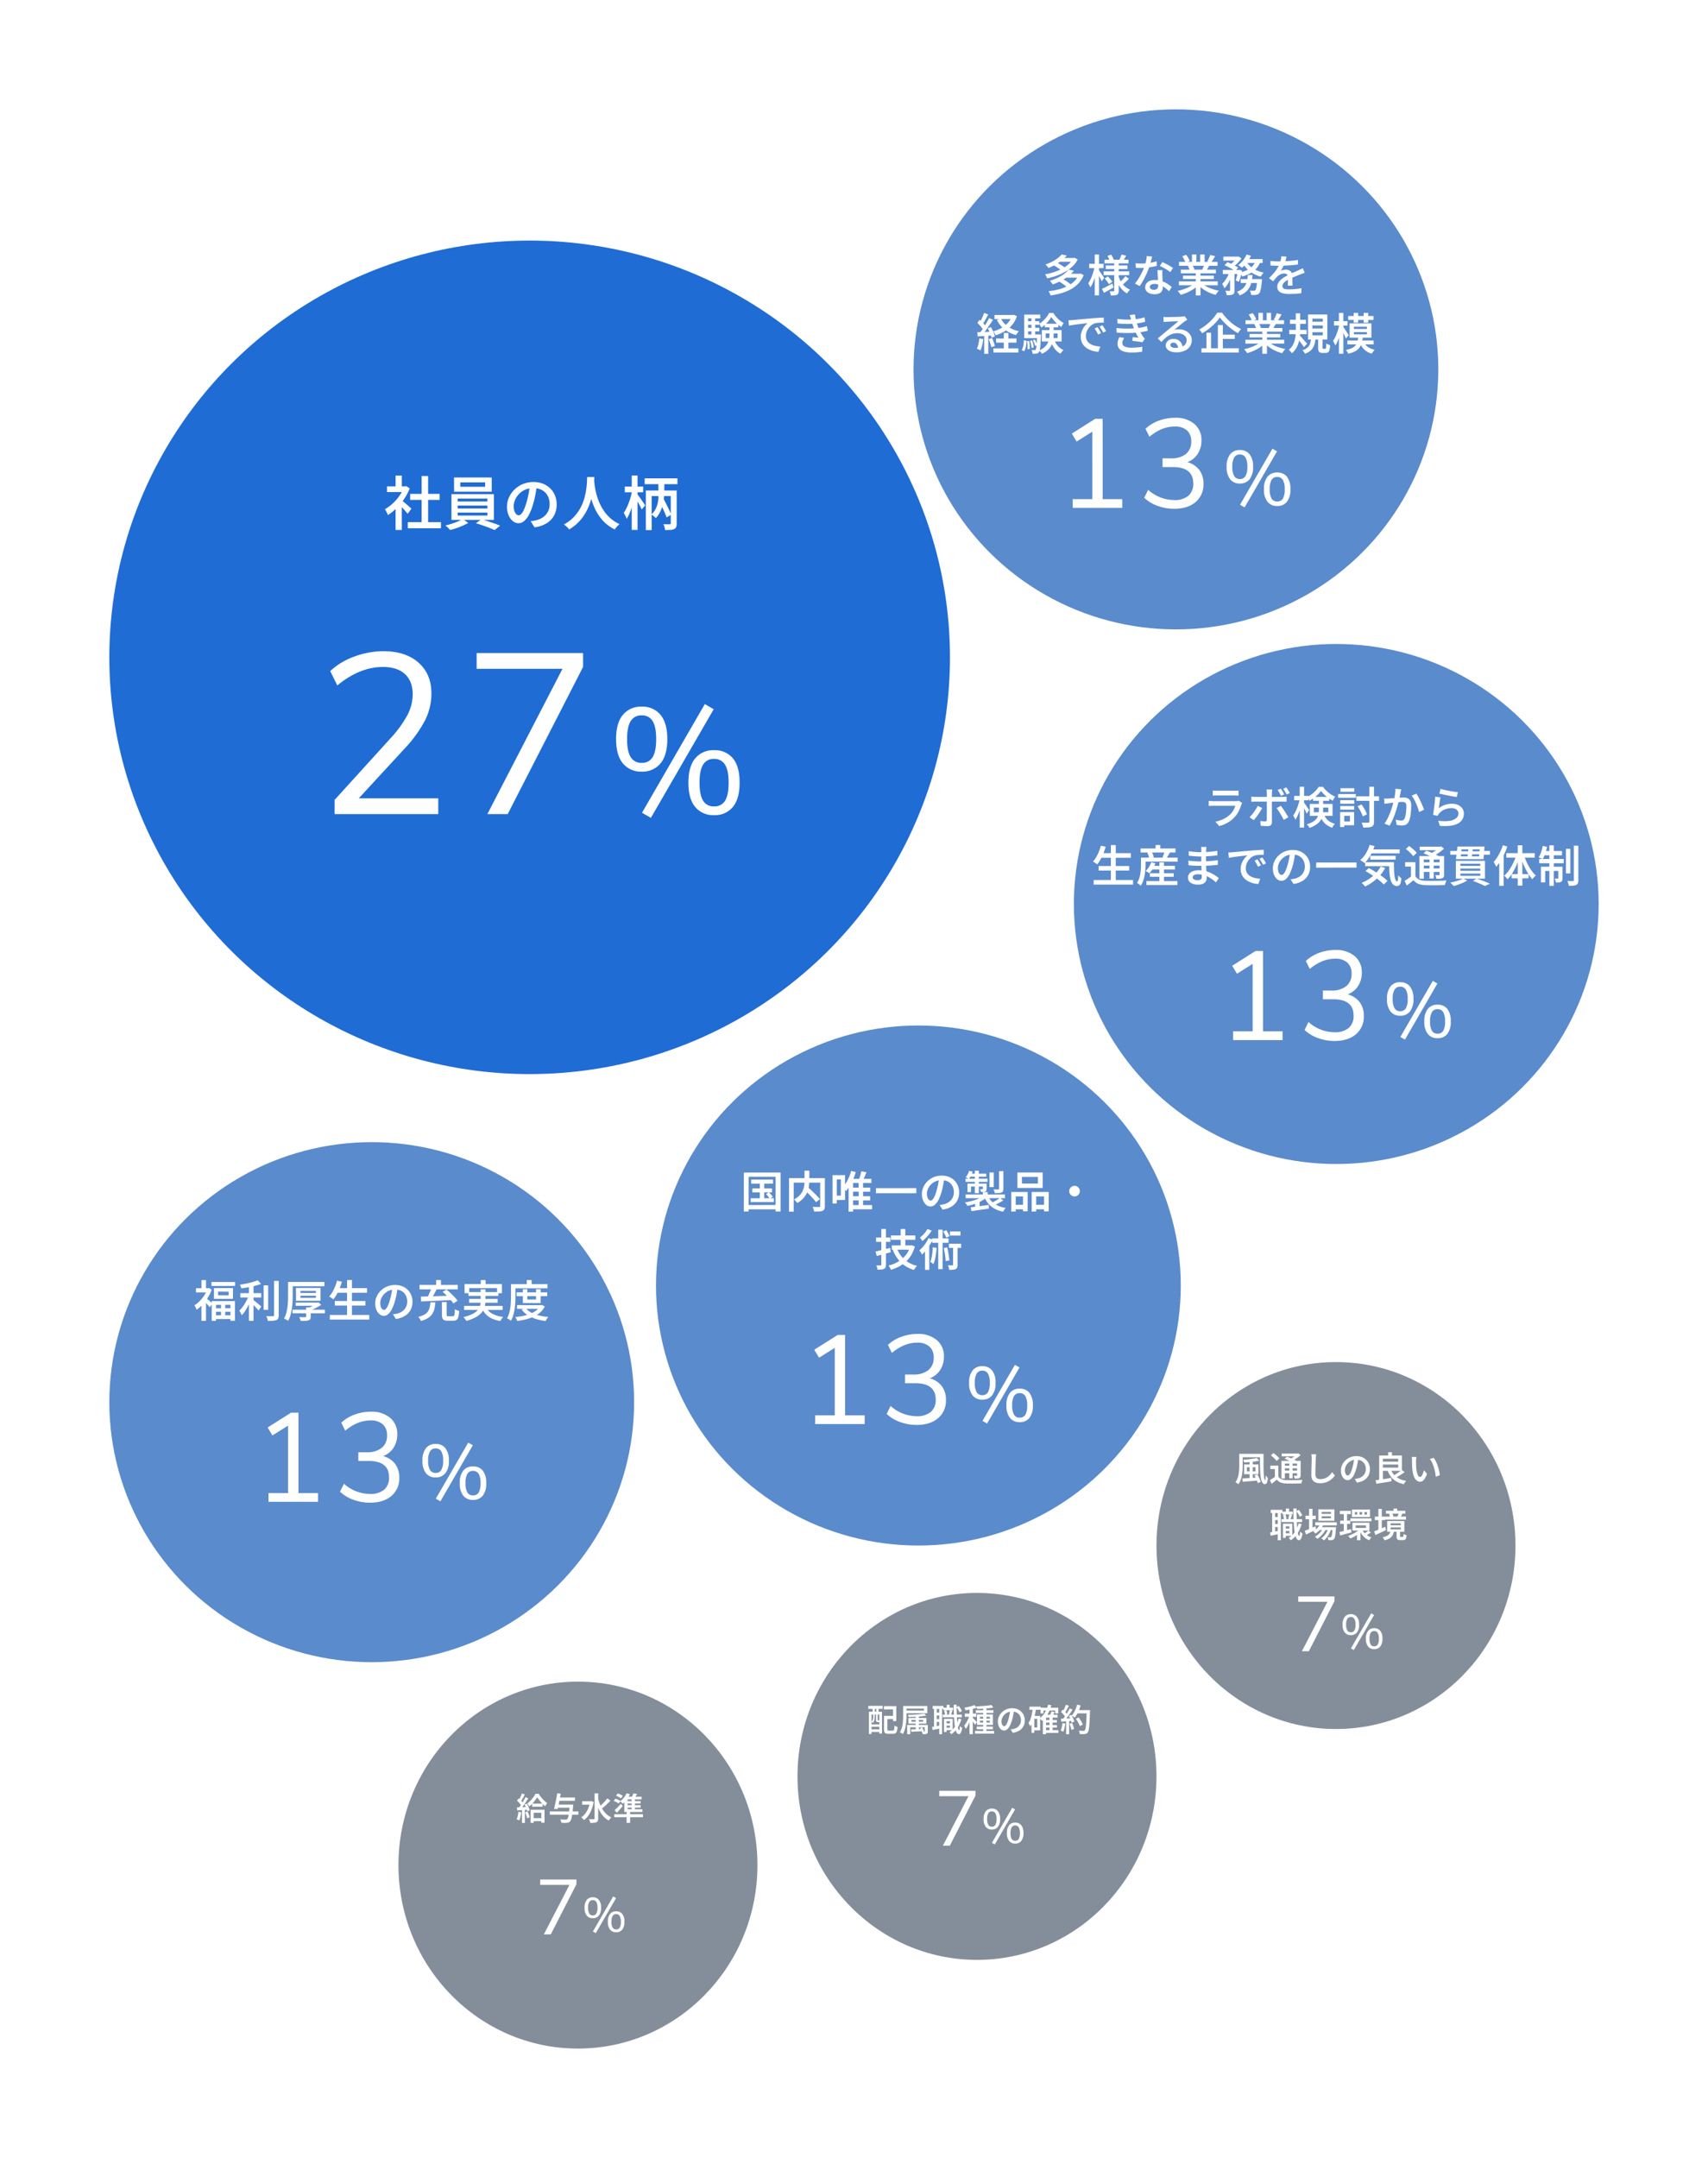 <svg xmlns="http://www.w3.org/2000/svg" xmlns:xlink="http://www.w3.org/1999/xlink" width="703" height="888" viewBox="0 0 703 888">
  <defs>
    <filter id="楕円形_134" x="331" y="0" width="306" height="304" filterUnits="userSpaceOnUse">
      <feOffset input="SourceAlpha"/>
      <feGaussianBlur stdDeviation="15" result="blur"/>
      <feFlood flood-opacity="0.161"/>
      <feComposite operator="in" in2="blur"/>
      <feComposite in="SourceGraphic"/>
    </filter>
    <filter id="楕円形_134-2" x="397" y="220" width="306" height="304" filterUnits="userSpaceOnUse">
      <feOffset input="SourceAlpha"/>
      <feGaussianBlur stdDeviation="15" result="blur-2"/>
      <feFlood flood-opacity="0.161"/>
      <feComposite operator="in" in2="blur-2"/>
      <feComposite in="SourceGraphic"/>
    </filter>
    <filter id="楕円形_134-3" x="225" y="377" width="306" height="304" filterUnits="userSpaceOnUse">
      <feOffset input="SourceAlpha"/>
      <feGaussianBlur stdDeviation="15" result="blur-3"/>
      <feFlood flood-opacity="0.161"/>
      <feComposite operator="in" in2="blur-3"/>
      <feComposite in="SourceGraphic"/>
    </filter>
    <filter id="楕円形_134-4" x="0" y="425" width="306" height="304" filterUnits="userSpaceOnUse">
      <feOffset input="SourceAlpha"/>
      <feGaussianBlur stdDeviation="15" result="blur-4"/>
      <feFlood flood-opacity="0.161"/>
      <feComposite operator="in" in2="blur-4"/>
      <feComposite in="SourceGraphic"/>
    </filter>
    <filter id="楕円形_134-5" x="431" y="515.5" width="237.757" height="241" filterUnits="userSpaceOnUse">
      <feOffset input="SourceAlpha"/>
      <feGaussianBlur stdDeviation="15" result="blur-5"/>
      <feFlood flood-opacity="0.161"/>
      <feComposite operator="in" in2="blur-5"/>
      <feComposite in="SourceGraphic"/>
    </filter>
    <filter id="楕円形_134-6" x="283.244" y="610.5" width="237.757" height="241" filterUnits="userSpaceOnUse">
      <feOffset input="SourceAlpha"/>
      <feGaussianBlur stdDeviation="15" result="blur-6"/>
      <feFlood flood-opacity="0.161"/>
      <feComposite operator="in" in2="blur-6"/>
      <feComposite in="SourceGraphic"/>
    </filter>
    <filter id="楕円形_134-7" x="119" y="647" width="237.757" height="241" filterUnits="userSpaceOnUse">
      <feOffset input="SourceAlpha"/>
      <feGaussianBlur stdDeviation="15" result="blur-7"/>
      <feFlood flood-opacity="0.161"/>
      <feComposite operator="in" in2="blur-7"/>
      <feComposite in="SourceGraphic"/>
    </filter>
    <filter id="楕円形_134-8" x="0" y="54" width="436" height="433" filterUnits="userSpaceOnUse">
      <feOffset input="SourceAlpha"/>
      <feGaussianBlur stdDeviation="15" result="blur-8"/>
      <feFlood flood-opacity="0.161"/>
      <feComposite operator="in" in2="blur-8"/>
      <feComposite in="SourceGraphic"/>
    </filter>
  </defs>
  <g id="story03" transform="translate(35 -8953)">
    <g transform="matrix(1, 0, 0, 1, -35, 8953)" filter="url(#楕円形_134)">
      <ellipse id="楕円形_134-9" data-name="楕円形 134" cx="108" cy="107" rx="108" ry="107" transform="translate(376 45)" fill="#5a8bcc"/>
    </g>
    <path id="パス_207759" data-name="パス 207759" d="M-7.616-.288,5.728-23.36l1.888,1.088L-5.728.8ZM-7.68-9.024a4.9,4.9,0,0,1-4-1.744,7.962,7.962,0,0,1-1.44-5.168,7.9,7.9,0,0,1,1.44-5.136,4.9,4.9,0,0,1,4-1.744,4.9,4.9,0,0,1,4,1.744,7.9,7.9,0,0,1,1.44,5.136,7.962,7.962,0,0,1-1.44,5.168A4.9,4.9,0,0,1-7.68-9.024Zm0-1.856A2.537,2.537,0,0,0-5.36-12.1a7.533,7.533,0,0,0,.752-3.84,7.452,7.452,0,0,0-.752-3.808A2.537,2.537,0,0,0-7.68-20.96a2.574,2.574,0,0,0-2.336,1.216,7.322,7.322,0,0,0-.768,3.808,7.4,7.4,0,0,0,.768,3.84A2.574,2.574,0,0,0-7.68-10.88ZM7.68.224a4.9,4.9,0,0,1-4-1.744A7.962,7.962,0,0,1,2.24-6.688a7.9,7.9,0,0,1,1.44-5.136,4.9,4.9,0,0,1,4-1.744A4.912,4.912,0,0,1,11.7-11.84,7.957,7.957,0,0,1,13.12-6.688,8.026,8.026,0,0,1,11.7-1.52,4.892,4.892,0,0,1,7.68.224Zm0-1.856a2.576,2.576,0,0,0,2.352-1.2,7.521,7.521,0,0,0,.752-3.856,7.322,7.322,0,0,0-.768-3.808A2.574,2.574,0,0,0,7.68-11.712,2.537,2.537,0,0,0,5.36-10.5a7.452,7.452,0,0,0-.752,3.808,7.533,7.533,0,0,0,.752,3.84A2.537,2.537,0,0,0,7.68-1.632Z" transform="translate(483 9161)" fill="#fff"/>
    <path id="パス_207758" data-name="パス 207758" d="M-5.1-3.588V0H-25.48V-3.588h8.06V-31.356L-23.868-27.3l-1.976-3.276,9.62-6.084h3.068V-3.588Zm26.78-15.236a9.183,9.183,0,0,1,4.94,3.2A9.152,9.152,0,0,1,28.34-9.932a9.364,9.364,0,0,1-3.25,7.54Q21.84.364,16.276.364a19.709,19.709,0,0,1-6.812-1.2A15.635,15.635,0,0,1,3.952-4.16L5.564-7.436A16.206,16.206,0,0,0,16.172-3.224,8.864,8.864,0,0,0,22.1-4.966a6.381,6.381,0,0,0,2.028-5.122q0-6.708-8.424-6.708H11.492v-3.588h3.38a9.6,9.6,0,0,0,6.24-1.794A6.311,6.311,0,0,0,23.3-27.352a5.8,5.8,0,0,0-1.768-4.55,7.3,7.3,0,0,0-5.044-1.586q-5.3,0-10.4,4.212L4.472-32.552a15.717,15.717,0,0,1,5.46-3.328,19.133,19.133,0,0,1,6.708-1.2,11.765,11.765,0,0,1,7.93,2.522,8.487,8.487,0,0,1,2.938,6.786,9.952,9.952,0,0,1-1.534,5.538A8.566,8.566,0,0,1,21.684-18.824Z" transform="translate(432 9162)" fill="#fff"/>
    <path id="パス_207744" data-name="パス 207744" d="M-50.508-10.908l1.3-1.1q.576.27,1.224.639t1.224.738a6.3,6.3,0,0,1,.936.711L-47.2-8.712a6.607,6.607,0,0,0-.9-.729q-.558-.387-1.188-.783A12.812,12.812,0,0,0-50.508-10.908Zm8.172-2.934h.36l.324-.09,1.242.738a11.247,11.247,0,0,1-2.214,2.871,15.449,15.449,0,0,1-3.033,2.214A22.818,22.818,0,0,1-49.221-6.5a27.377,27.377,0,0,1-3.771,1.044q-.144-.36-.387-.855a3.623,3.623,0,0,0-.513-.8,23.757,23.757,0,0,0,3.555-.855,21.241,21.241,0,0,0,3.321-1.386,14.444,14.444,0,0,0,2.781-1.872,8.225,8.225,0,0,0,1.9-2.331Zm-5.8,0h6.246v1.584h-6.246Zm1.1-1.458,2.124.468a18.258,18.258,0,0,1-3.195,2.8,21.853,21.853,0,0,1-4.347,2.3,5.081,5.081,0,0,0-.36-.5q-.216-.27-.468-.531a2.938,2.938,0,0,0-.468-.405,18.675,18.675,0,0,0,2.889-1.2,14.68,14.68,0,0,0,2.25-1.431A10.3,10.3,0,0,0-47.034-15.3Zm-1.08,11.142,1.422-1.08q.594.306,1.251.711t1.242.837a8.575,8.575,0,0,1,.963.81L-44.73-1.674a7.171,7.171,0,0,0-.909-.819q-.567-.441-1.215-.882T-48.114-4.158Zm8.136-3.2h.4l.342-.072,1.278.666a11.1,11.1,0,0,1-2.2,3.438A12.642,12.642,0,0,1-43.317-.918,19.309,19.309,0,0,1-47.205.657a32.071,32.071,0,0,1-4.4.927,4.512,4.512,0,0,0-.333-.909,5.206,5.206,0,0,0-.495-.855,27.61,27.61,0,0,0,4.1-.72,18.318,18.318,0,0,0,3.609-1.323A11.086,11.086,0,0,0-41.85-4.248a8.194,8.194,0,0,0,1.872-2.826Zm-5.436,0h5.958v1.62h-5.958Zm1.3-1.728,2.124.486a16.875,16.875,0,0,1-3.6,3.15,24.032,24.032,0,0,1-5.13,2.5,2.97,2.97,0,0,0-.315-.513q-.207-.279-.432-.549a3.235,3.235,0,0,0-.423-.432A24.109,24.109,0,0,0-48.5-5.778a14.949,14.949,0,0,0,2.6-1.593A10.43,10.43,0,0,0-44.118-9.09Zm14.724-4.068h9.864v1.53h-9.864Zm.5,2.394h8.964v1.476H-28.89Zm-.864,2.412h10.53v1.584h-10.53Zm7.38-6.912,1.908.468q-.36.612-.7,1.179t-.63.963l-1.512-.432q.252-.468.513-1.089T-22.374-15.264Zm-5.814.576,1.53-.522a9.833,9.833,0,0,1,.621,1.035,5.584,5.584,0,0,1,.423,1l-1.62.594a6.182,6.182,0,0,0-.378-1.026A9.071,9.071,0,0,0-28.188-14.688Zm7.38,8.352L-19.35-5.31A17.756,17.756,0,0,1-20.6-4.041q-.675.621-1.215,1.071l-1.242-.936q.36-.306.774-.729t.81-.873A10.6,10.6,0,0,0-20.808-6.336Zm-8.514.936,1.314-.864q.486.5,1.017,1.134a7.313,7.313,0,0,1,.8,1.116l-1.386.954a8.4,8.4,0,0,0-.756-1.152A15.246,15.246,0,0,0-29.322-5.4Zm-1.134,4.266q.828-.36,1.98-.954t2.322-1.206l.5,1.566q-.99.558-2.025,1.152T-29.592.5Zm5.058-10.98h1.854V-.4A3.093,3.093,0,0,1-23.688.666a1.191,1.191,0,0,1-.558.612,2.929,2.929,0,0,1-1.062.27q-.63.054-1.476.054a6.751,6.751,0,0,0-.2-.882,4.467,4.467,0,0,0-.324-.846q.5.018.981.018h.621a.317.317,0,0,0,.243-.072A.352.352,0,0,0-25.4-.414Zm1.746,5.742a11.3,11.3,0,0,0,1.08,2.331,8.378,8.378,0,0,0,1.6,1.917A7.574,7.574,0,0,0-18.882-.81a4.748,4.748,0,0,0-.432.459q-.234.279-.441.567a6.236,6.236,0,0,0-.351.54A8.346,8.346,0,0,1-22.212-.909,10.511,10.511,0,0,1-23.823-3.24,15.465,15.465,0,0,1-24.93-6.066Zm-12.042-5.094h5.922v1.8h-5.922Zm2.286-3.78h1.746V1.548h-1.746Zm-.036,4.968,1.1.378q-.2,1.08-.495,2.223t-.666,2.25a21.415,21.415,0,0,1-.8,2.061,10.574,10.574,0,0,1-.918,1.656,4.931,4.931,0,0,0-.4-.882q-.27-.486-.486-.828a10.831,10.831,0,0,0,.846-1.395,15.279,15.279,0,0,0,.756-1.728q.342-.927.612-1.89T-33.444-10.278Zm1.692,1.386q.144.18.459.639t.675.99q.36.531.666.99t.414.657L-30.546-4.23q-.162-.36-.423-.9t-.567-1.116q-.306-.576-.576-1.071t-.45-.8Zm15.138-2.772q.558.054,1.188.081t1.152.027q1.08,0,2.2-.108t2.187-.315A18.175,18.175,0,0,0-7.9-12.474l.054,1.872q-.81.216-1.872.414t-2.232.333a20.243,20.243,0,0,1-2.322.135q-.522,0-1.08-.018t-1.116-.054Zm6.822-2.772q-.108.45-.288,1.152t-.387,1.476q-.207.774-.459,1.512a26.549,26.549,0,0,1-1.062,2.745q-.648,1.449-1.4,2.826A24.775,24.775,0,0,1-14.9-2.286l-1.962-1.008A18.028,18.028,0,0,0-15.66-4.941q.594-.909,1.125-1.89t.954-1.9a16.574,16.574,0,0,0,.675-1.674,19.744,19.744,0,0,0,.585-2.088,11.7,11.7,0,0,0,.3-2.16Zm4.23,5.6Q-5.6-8.28-5.6-7.749t.018,1.107q.018.414.045,1.062t.063,1.368q.036.72.063,1.377t.027,1.053A3.159,3.159,0,0,1-5.715-.333,2.359,2.359,0,0,1-6.786.7a4.373,4.373,0,0,1-1.98.378A5.724,5.724,0,0,1-10.719.765a3.185,3.185,0,0,1-1.4-.954,2.409,2.409,0,0,1-.531-1.593,2.642,2.642,0,0,1,.477-1.548A3.157,3.157,0,0,1-10.827-4.4a5,5,0,0,1,2.043-.387A9.087,9.087,0,0,1-5.9-4.347,10.389,10.389,0,0,1-3.528-3.231a15.261,15.261,0,0,1,1.8,1.341L-2.808-.162q-.5-.45-1.125-.972a10.432,10.432,0,0,0-1.395-.981,8.191,8.191,0,0,0-1.665-.747,6.138,6.138,0,0,0-1.9-.288,2.417,2.417,0,0,0-1.35.333.994.994,0,0,0-.5.855,1.05,1.05,0,0,0,.441.864,2.036,2.036,0,0,0,1.269.342A2,2,0,0,0-8.01-.981a1.271,1.271,0,0,0,.54-.612,2.242,2.242,0,0,0,.162-.873q0-.432-.036-1.206t-.081-1.7q-.045-.927-.09-1.845t-.063-1.62Zm3.24.81a11.953,11.953,0,0,0-1.287-.909q-.765-.477-1.575-.918t-1.422-.711l1.044-1.584q.486.216,1.1.522t1.242.657q.63.351,1.17.675a8.907,8.907,0,0,1,.864.576ZM1.224-4.194H17.208V-2.61H1.224Zm.054-8.028H17.136v1.584H1.278Zm.738,3.186H16.452v1.512H2.016Zm.9,2.466h12.69v1.4H2.916ZM8.19-8.28h1.926V1.566H8.19ZM6.606-15.264H8.424v3.8H6.606Zm3.366,0h1.836v3.69H9.972ZM7.794-3.51l1.53.7A11.464,11.464,0,0,1,7.272-1.08,17.212,17.212,0,0,1,4.7.342a18.95,18.95,0,0,1-2.754.99A3.966,3.966,0,0,0,1.6.783Q1.386.486,1.152.2A4.566,4.566,0,0,0,.7-.288a21.675,21.675,0,0,0,2.7-.765A16.437,16.437,0,0,0,5.9-2.169,9.227,9.227,0,0,0,7.794-3.51Zm2.754-.036A8.669,8.669,0,0,0,11.889-2.5a11.7,11.7,0,0,0,1.728.909,17.918,17.918,0,0,0,1.98.711,21.381,21.381,0,0,0,2.079.5q-.2.2-.45.5t-.477.639q-.225.333-.369.585a15.882,15.882,0,0,1-2.1-.693,16.49,16.49,0,0,1-1.989-.972A13.893,13.893,0,0,1,10.512-1.53,10.254,10.254,0,0,1,9.054-2.952Zm3.564-11.538,2.016.486q-.414.738-.846,1.449t-.81,1.215l-1.566-.5a7.431,7.431,0,0,0,.459-.828q.225-.468.423-.945T14.112-15.084ZM11.736-11.25l2.034.486q-.36.63-.7,1.215t-.63,1L10.8-9q.252-.5.513-1.125T11.736-11.25ZM2.61-14.58l1.656-.558a14.556,14.556,0,0,1,.828,1.305,7.4,7.4,0,0,1,.594,1.269l-1.746.648A7.724,7.724,0,0,0,3.393-13.2Q3.006-13.95,2.61-14.58Zm2.3,4,1.872-.306a8.792,8.792,0,0,1,.495.9,6.085,6.085,0,0,1,.351.864l-1.962.36a6.546,6.546,0,0,0-.306-.882A8.55,8.55,0,0,0,4.914-10.584ZM19.53-14.4h5.958v1.638H19.53Zm7.128,9.252H34.11v1.6H26.658ZM19.3-8.91H26.01v1.692H19.3Zm2.988.684H24.12V-.558a3.356,3.356,0,0,1-.144,1.08,1.154,1.154,0,0,1-.594.648,2.877,2.877,0,0,1-1.035.27q-.6.054-1.431.054A5.8,5.8,0,0,0,20.7.576a7.867,7.867,0,0,0-.342-.918q.522.018,1,.027T22-.306a.428.428,0,0,0,.225-.072.252.252,0,0,0,.063-.2Zm11.2,3.078h1.962l-.018.279a4.243,4.243,0,0,1-.054.477q-.144,1.584-.315,2.619a11.46,11.46,0,0,1-.369,1.638,2.212,2.212,0,0,1-.468.873,1.507,1.507,0,0,1-.567.423,3,3,0,0,1-.693.171q-.324.036-.864.045t-1.152-.009A4.006,4.006,0,0,0,30.78.45a3.6,3.6,0,0,0-.36-.864q.522.036.954.054t.648.018a1.4,1.4,0,0,0,.351-.036.589.589,0,0,0,.261-.162,1.676,1.676,0,0,0,.315-.639,9.3,9.3,0,0,0,.288-1.386q.135-.909.243-2.331ZM29.61-6.822h1.926a20.836,20.836,0,0,1-.369,2.637,8.957,8.957,0,0,1-.819,2.322A6.748,6.748,0,0,1,28.8.081a8.474,8.474,0,0,1-2.574,1.485A4.939,4.939,0,0,0,25.74.783a4.5,4.5,0,0,0-.63-.711,7.2,7.2,0,0,0,2.25-1.224,5.351,5.351,0,0,0,1.305-1.6,6.969,6.969,0,0,0,.657-1.908A19.576,19.576,0,0,0,29.61-6.822ZM20-10.854,21.2-12.1a16.723,16.723,0,0,1,1.584.666q.828.4,1.584.81a10.635,10.635,0,0,1,1.26.792l-1.3,1.386a9.26,9.26,0,0,0-1.188-.819q-.738-.441-1.566-.864T20-10.854ZM25.524-8.91h.27L26.046-9l1.17.378q-.234,1.206-.576,2.466A15.5,15.5,0,0,1,25.9-4l-1.3-.63a17.409,17.409,0,0,0,.531-1.881,20.983,20.983,0,0,0,.387-2.133Zm7.218-3.708,2.016.306a8.59,8.59,0,0,1-1.683,2.835,9.431,9.431,0,0,1-2.52,1.962,16.719,16.719,0,0,1-3.213,1.3,4.809,4.809,0,0,0-.315-.522q-.207-.306-.45-.6t-.423-.477a14.193,14.193,0,0,0,2.988-.981A7.658,7.658,0,0,0,31.4-10.359,5.56,5.56,0,0,0,32.742-12.618ZM29.07-15.264l1.818.5a12.334,12.334,0,0,1-1.044,1.881,17.886,17.886,0,0,1-1.287,1.692A13.45,13.45,0,0,1,27.2-9.81a5.586,5.586,0,0,0-.468-.369q-.288-.207-.585-.4a4.016,4.016,0,0,0-.531-.306,9.942,9.942,0,0,0,2-1.935A10.546,10.546,0,0,0,29.07-15.264Zm.09,3.1a7.7,7.7,0,0,0,1.656,1.935A9.97,9.97,0,0,0,33.2-8.748a13.954,13.954,0,0,0,2.943.936,3.97,3.97,0,0,0-.432.477q-.234.3-.441.594a5.645,5.645,0,0,0-.351.567A12.874,12.874,0,0,1,31.878-7.38a11.558,11.558,0,0,1-2.484-1.854,10.518,10.518,0,0,1-1.836-2.412ZM22.086-8.352l1.26.486a19.571,19.571,0,0,1-.846,2.43,17.735,17.735,0,0,1-1.17,2.313,8.171,8.171,0,0,1-1.4,1.773,5.682,5.682,0,0,0-.4-.936q-.27-.522-.5-.918a8.176,8.176,0,0,0,1.242-1.422,13.805,13.805,0,0,0,1.071-1.809A11.182,11.182,0,0,0,22.086-8.352Zm6.84-5.04h6.768v1.6H28.152ZM25.02-14.4h.432l.288-.072,1.242.774a13.16,13.16,0,0,1-.99,1.305,13.506,13.506,0,0,1-1.224,1.26,13.043,13.043,0,0,1-1.3,1.035,6.064,6.064,0,0,0-.621-.495q-.369-.261-.657-.441a8.7,8.7,0,0,0,1.116-.918,12.128,12.128,0,0,0,1-1.089,7.46,7.46,0,0,0,.711-1.017Zm20.5.018q-.108.5-.3,1.269a13.575,13.575,0,0,1-.567,1.719,15.791,15.791,0,0,1-.693,1.458,11.644,11.644,0,0,1-.837,1.35,2.961,2.961,0,0,1,.657-.243,6.841,6.841,0,0,1,.792-.153,5.568,5.568,0,0,1,.729-.054A2.731,2.731,0,0,1,47.16-8.4,2.308,2.308,0,0,1,47.9-6.552q0,.36.009.882t.018,1.1q.009.576.027,1.125t.018.981H46.026q.036-.324.054-.765t.027-.936q.009-.495.009-.945v-.81a1.376,1.376,0,0,0-.468-1.188,1.755,1.755,0,0,0-1.062-.342,3.664,3.664,0,0,0-1.575.369,4.87,4.87,0,0,0-1.323.891,11.681,11.681,0,0,0-.792.882q-.4.486-.864,1.08L38.3-5.526a27.6,27.6,0,0,0,2.052-2.16A14.685,14.685,0,0,0,41.8-9.693a13.513,13.513,0,0,0,.936-1.9,12.9,12.9,0,0,0,.45-1.512,8.408,8.408,0,0,0,.216-1.458Zm-6.606,1.746q.7.09,1.584.144t1.548.054q1.188,0,2.6-.054t2.853-.189q1.44-.135,2.736-.351v1.872q-.954.144-2.052.243t-2.223.162q-1.125.063-2.16.09t-1.863.027q-.378,0-.891-.009t-1.071-.045q-.558-.036-1.062-.054Zm14.112,4.9q-.27.072-.621.2t-.711.261l-.648.243q-.9.36-2.1.855T46.494-5.04a10.847,10.847,0,0,0-1.44.864,3.783,3.783,0,0,0-.909.891,1.73,1.73,0,0,0-.315,1,1.208,1.208,0,0,0,.18.684,1.129,1.129,0,0,0,.54.414,3.535,3.535,0,0,0,.882.207,10.006,10.006,0,0,0,1.188.063q1.116,0,2.493-.135T51.678-1.4L51.606.666q-.612.072-1.485.153t-1.8.117q-.927.036-1.755.036A10.688,10.688,0,0,1,44.1.711a3.556,3.556,0,0,1-1.737-.9,2.4,2.4,0,0,1-.639-1.773,3.24,3.24,0,0,1,.414-1.629,5.2,5.2,0,0,1,1.1-1.332,9.922,9.922,0,0,1,1.5-1.089q.819-.486,1.611-.9.846-.432,1.548-.747T49.2-8.235q.6-.261,1.161-.513.486-.216.945-.432t.909-.45ZM-74.682,9.618h7.776v1.674h-7.776Zm.666,9.684h8.388v1.692h-8.388Zm-1.116,4.05h10.278v1.71H-75.132Zm7.668-13.734h.378l.342-.072,1.3.558a10.967,10.967,0,0,1-1.989,3.636,12.031,12.031,0,0,1-3,2.565,17.006,17.006,0,0,1-3.708,1.665,9.269,9.269,0,0,0-.486-.837,6.5,6.5,0,0,0-.576-.783A13.912,13.912,0,0,0-71.865,15a10.747,10.747,0,0,0,2.709-2.16,8.093,8.093,0,0,0,1.692-2.916Zm-4.554,1.458a8.579,8.579,0,0,0,2.862,3.3,12.411,12.411,0,0,0,4.536,1.935,5.528,5.528,0,0,0-.639.747,6.734,6.734,0,0,0-.531.819,12.934,12.934,0,0,1-4.752-2.322,11.5,11.5,0,0,1-3.168-3.924Zm1.17,5.94h1.908V24.45h-1.908ZM-78.93,8.772l1.674.63q-.36.666-.747,1.4t-.774,1.395q-.387.657-.729,1.161l-1.3-.558a12.838,12.838,0,0,0,.684-1.242q.342-.7.657-1.44T-78.93,8.772Zm2.052,2.106,1.584.72q-.648,1.026-1.413,2.16t-1.53,2.169q-.765,1.035-1.449,1.827l-1.134-.63q.5-.612,1.044-1.386t1.071-1.62q.531-.846,1-1.683T-76.878,10.878Zm-4.842,2.016.918-1.3a13.2,13.2,0,0,1,.99.9q.5.5.927,1a6.526,6.526,0,0,1,.657.891l-1.008,1.494a5.912,5.912,0,0,0-.63-.963q-.414-.531-.9-1.062T-81.72,12.894Zm4.284,2.25,1.278-.54q.36.594.693,1.287t.576,1.341a7.991,7.991,0,0,1,.351,1.17l-1.368.612a9.37,9.37,0,0,0-.342-1.188q-.234-.666-.54-1.377A12.593,12.593,0,0,0-77.436,15.144Zm-4.32,1.584q1.224-.036,2.916-.108l3.438-.144-.018,1.53q-1.638.126-3.258.234t-2.916.2Zm4.716,2.826,1.368-.432q.342.756.666,1.674a12.921,12.921,0,0,1,.468,1.6l-1.44.5a12.813,12.813,0,0,0-.432-1.62Q-76.716,20.346-77.04,19.554Zm-3.87-.306,1.6.288a21.107,21.107,0,0,1-.441,2.547,11.5,11.5,0,0,1-.693,2.115q-.18-.108-.45-.243t-.549-.27a4.235,4.235,0,0,0-.5-.207,7.927,7.927,0,0,0,.657-1.944A22.665,22.665,0,0,0-80.91,19.248Zm2-1.692h1.692v8.028h-1.692Zm25.308-.324V19.1h4.9V17.232Zm-1.584-1.4h8.136v4.68h-8.136Zm3.906-5.364a12.3,12.3,0,0,1-1.053,1.521,13.654,13.654,0,0,1-1.431,1.53,11.251,11.251,0,0,1-1.656,1.269,5.133,5.133,0,0,0-.4-.8,6.129,6.129,0,0,0-.5-.747A8.706,8.706,0,0,0-54.657,12a12.918,12.918,0,0,0,1.449-1.593,9.335,9.335,0,0,0,1.026-1.638h1.692a15.805,15.805,0,0,0,1.233,1.638,11.73,11.73,0,0,0,1.485,1.458,9.37,9.37,0,0,0,1.584,1.062,6.98,6.98,0,0,0-.522.792q-.27.468-.45.864a12.39,12.39,0,0,1-1.548-1.161,14.271,14.271,0,0,1-1.44-1.449A13.053,13.053,0,0,1-51.282,10.464Zm-.756,3.42h1.71v3.582a15.96,15.96,0,0,1-.153,2.187,7.854,7.854,0,0,1-.639,2.178,6.92,6.92,0,0,1-1.44,2.025,9.313,9.313,0,0,1-2.556,1.728,4.722,4.722,0,0,0-.333-.45q-.207-.252-.432-.5a4.292,4.292,0,0,0-.423-.405,8.217,8.217,0,0,0,2.295-1.458,5.781,5.781,0,0,0,1.278-1.7,6.36,6.36,0,0,0,.558-1.818,12.547,12.547,0,0,0,.135-1.809Zm1.908,5.778a7.881,7.881,0,0,0,1.467,2.619,6.12,6.12,0,0,0,2.385,1.737,5.329,5.329,0,0,0-.432.45q-.234.27-.45.549a4.624,4.624,0,0,0-.36.531,7.018,7.018,0,0,1-2.52-2.232,11.452,11.452,0,0,1-1.566-3.294Zm-3.834-6.444H-48.4v1.494h-5.562Zm-7.56-1.044h5.292V13.65h-5.292Zm0,2.718h5.292v1.476h-5.292Zm-.918,2.736H-56.3V19.14h-6.138Zm2.97-7.29h1.548v8.136h-1.548Zm.63,9.666.792-.27a10.99,10.99,0,0,1,.54,1.188,8.346,8.346,0,0,1,.36,1.116l-.828.306A9.867,9.867,0,0,0-58.32,21.2,8.86,8.86,0,0,0-58.842,20Zm-1.17.252.846-.162q.234.7.423,1.512a8.626,8.626,0,0,1,.225,1.386l-.9.2a10.815,10.815,0,0,0-.2-1.413A12.457,12.457,0,0,0-60.012,20.256Zm-1.26.126.864-.108A14.288,14.288,0,0,1-60.21,22q.054.936.036,1.6l-.918.108q.036-.684-.009-1.611A15.869,15.869,0,0,0-61.272,20.382Zm-1.314-.36,1.1.2q-.036.828-.135,1.638a9.114,9.114,0,0,1-.306,1.5,4.023,4.023,0,0,1-.567,1.2L-63.5,24a3.592,3.592,0,0,0,.513-1.089,8.451,8.451,0,0,0,.279-1.386Q-62.622,20.778-62.586,20.022Zm.144-10.566h6.588v1.566H-60.84v7.632h-1.6Zm5.292,8.172h1.6s0,.084,0,.252a3.881,3.881,0,0,1-.018.414q-.09,2.2-.2,3.555a18.632,18.632,0,0,1-.252,2.07,2.616,2.616,0,0,1-.36,1,1.391,1.391,0,0,1-.459.414,1.609,1.609,0,0,1-.567.162,3.7,3.7,0,0,1-.7.054q-.432,0-.9-.018a4.126,4.126,0,0,0-.126-.774,2.785,2.785,0,0,0-.288-.738q.4.036.711.054t.477.018a.705.705,0,0,0,.27-.045.6.6,0,0,0,.216-.171,2.094,2.094,0,0,0,.243-.8q.1-.6.189-1.845t.162-3.312ZM-44.244,11.8q.522-.018.99-.045t.738-.045q.522-.054,1.332-.126t1.845-.171q1.035-.1,2.2-.2L-34.722,11q.954-.072,1.872-.135t1.728-.108q.81-.045,1.422-.063l.018,2.07q-.486-.018-1.125,0t-1.26.072a6.774,6.774,0,0,0-1.107.18,4.662,4.662,0,0,0-1.566.774,5.794,5.794,0,0,0-1.242,1.269,5.9,5.9,0,0,0-.8,1.557,5.056,5.056,0,0,0-.279,1.62,3.874,3.874,0,0,0,.324,1.638,3.535,3.535,0,0,0,.891,1.2,4.972,4.972,0,0,0,1.323.819,7.7,7.7,0,0,0,1.62.486,14.167,14.167,0,0,0,1.764.216l-.756,2.178a10.362,10.362,0,0,1-2.151-.333,9.475,9.475,0,0,1-1.98-.765,6.42,6.42,0,0,1-1.629-1.206,5.421,5.421,0,0,1-1.107-1.665,5.366,5.366,0,0,1-.4-2.133,6.6,6.6,0,0,1,.441-2.448,7.756,7.756,0,0,1,1.1-1.953,6.01,6.01,0,0,1,1.323-1.287q-.522.054-1.269.135t-1.611.18q-.864.1-1.746.216t-1.683.243q-.8.126-1.413.252Zm11.988,2.844q.216.306.486.747t.522.891q.252.45.432.828l-1.224.558q-.342-.72-.675-1.323a11.764,11.764,0,0,0-.747-1.179Zm2-.792q.216.306.5.729t.558.873q.27.45.468.81l-1.224.594q-.36-.72-.711-1.3t-.783-1.17Zm6.12-2.61q1.944.234,3.627.27t3.087-.072a18.834,18.834,0,0,0,2.322-.315q1.116-.225,2.178-.549l.27,1.836q-.954.27-2.079.477t-2.259.315q-1.386.108-3.2.1t-3.834-.207ZM-24.48,15q1.6.144,3.1.2t2.817,0q1.323-.054,2.385-.162a18.331,18.331,0,0,0,2.457-.369q1.053-.243,1.827-.459l.306,1.908q-.774.2-1.764.378t-2.088.306q-1.134.126-2.6.189t-3.087.036q-1.62-.027-3.24-.135Zm6.048-3.456q-.126-.486-.279-.954t-.315-.954l2.16-.252q.108.828.288,1.647t.4,1.584q.225.765.441,1.449.234.63.576,1.422t.756,1.566q.414.774.846,1.422a5.036,5.036,0,0,0,.351.45,5.685,5.685,0,0,0,.423.432l-.99,1.494q-.5-.108-1.242-.216t-1.512-.2q-.774-.09-1.422-.162l.162-1.53,1.287.117q.693.063,1.089.117a22.014,22.014,0,0,1-1.251-2.367q-.531-1.179-.873-2.187-.216-.63-.378-1.116t-.279-.909Q-18.306,11.976-18.432,11.544Zm-2.826,7.542a6.213,6.213,0,0,0-.558.936,2.457,2.457,0,0,0-.234,1.08A1.56,1.56,0,0,0-21.1,22.6a6.7,6.7,0,0,0,2.844.468q1.26,0,2.367-.1t2.079-.279l-.108,2.034q-.936.162-2.07.252t-2.268.09a10.972,10.972,0,0,1-3.069-.378,4.117,4.117,0,0,1-1.98-1.161,3.011,3.011,0,0,1-.711-2.025,4.2,4.2,0,0,1,.216-1.5,12.685,12.685,0,0,1,.54-1.287ZM-5.13,10.41q.36.036.774.063t.756.027q.288,0,.882-.018t1.332-.036L.1,10.41q.747-.018,1.341-.054l.9-.054q.5-.036.8-.081a2.906,2.906,0,0,0,.459-.1L4.662,11.58q-.288.18-.594.378t-.594.414q-.36.252-.882.675t-1.116.918q-.594.495-1.17.963l-1.044.846a4.626,4.626,0,0,1,.981-.207q.477-.045.963-.045a6.17,6.17,0,0,1,2.709.576,4.821,4.821,0,0,1,1.9,1.575,3.892,3.892,0,0,1,.7,2.3,4.625,4.625,0,0,1-.729,2.556,4.922,4.922,0,0,1-2.16,1.791,8.462,8.462,0,0,1-3.537.657,6.417,6.417,0,0,1-2.205-.351,3.541,3.541,0,0,1-1.512-.99,2.233,2.233,0,0,1-.549-1.5,2.415,2.415,0,0,1,.387-1.314,2.859,2.859,0,0,1,1.089-.99,3.364,3.364,0,0,1,1.62-.378,3.986,3.986,0,0,1,2.061.5,3.406,3.406,0,0,1,1.287,1.323,4,4,0,0,1,.486,1.782l-1.872.27a2.745,2.745,0,0,0-.558-1.674,1.709,1.709,0,0,0-1.4-.648,1.287,1.287,0,0,0-.873.288.861.861,0,0,0-.333.666.975.975,0,0,0,.549.864,2.833,2.833,0,0,0,1.449.324,7.634,7.634,0,0,0,2.565-.378,3.329,3.329,0,0,0,1.593-1.1,2.8,2.8,0,0,0,.54-1.728,2.3,2.3,0,0,0-.5-1.467,3.329,3.329,0,0,0-1.368-1,5.011,5.011,0,0,0-1.944-.36,6.832,6.832,0,0,0-1.944.261,7.055,7.055,0,0,0-1.656.729,9.3,9.3,0,0,0-1.5,1.143q-.729.675-1.5,1.5L-7.47,19.23q.5-.4,1.134-.918t1.278-1.062q.648-.54,1.224-1.026t.972-.81q.378-.306.9-.738t1.08-.9L.18,12.885q.5-.423.828-.711-.27,0-.738.027t-1.026.045q-.558.018-1.116.045t-1.035.054l-.765.045q-.342.018-.711.045a6.727,6.727,0,0,0-.675.081Zm23.22.2a14.676,14.676,0,0,1-1.323,1.71,21.779,21.779,0,0,1-1.746,1.746q-.963.864-2.025,1.656a21.583,21.583,0,0,1-2.2,1.44q-.126-.216-.333-.5t-.441-.567a5.051,5.051,0,0,0-.45-.477A19.718,19.718,0,0,0,12.582,13.6a21.569,21.569,0,0,0,2.592-2.457A15.724,15.724,0,0,0,17.01,8.682h2a18.44,18.44,0,0,0,1.629,2.061,21.8,21.8,0,0,0,1.926,1.872,19.225,19.225,0,0,0,2.106,1.575A18.27,18.27,0,0,0,26.838,15.4a6.811,6.811,0,0,0-.693.819q-.333.459-.6.891a22.081,22.081,0,0,1-2.124-1.359q-1.062-.765-2.061-1.629a23.464,23.464,0,0,1-1.836-1.764A16.565,16.565,0,0,1,18.09,10.608Zm.126,7.11h6.012v1.746H18.216Zm-7.7,5.6H25.884v1.746H10.512Zm6.75-9.558h2.052V24.252H17.262Zm-4.7,3.15h1.89V24.2h-1.89Zm16.02,2.9H44.568V21.39H28.584Zm.054-8.028H44.5v1.584H28.638Zm.738,3.186H43.812v1.512H29.376Zm.9,2.466h12.69v1.4H30.276Zm5.274-1.71h1.926v9.846H35.55ZM33.966,8.736h1.818v3.8H33.966Zm3.366,0h1.836v3.69H37.332ZM35.154,20.49l1.53.7a11.464,11.464,0,0,1-2.052,1.728,17.212,17.212,0,0,1-2.574,1.422,18.95,18.95,0,0,1-2.754.99,3.966,3.966,0,0,0-.342-.549q-.216-.3-.45-.585a4.566,4.566,0,0,0-.45-.486,21.675,21.675,0,0,0,2.7-.765,16.437,16.437,0,0,0,2.5-1.116A9.227,9.227,0,0,0,35.154,20.49Zm2.754-.036A8.67,8.67,0,0,0,39.249,21.5a11.7,11.7,0,0,0,1.728.909,17.918,17.918,0,0,0,1.98.711,21.381,21.381,0,0,0,2.079.5q-.2.2-.45.5t-.477.639q-.225.333-.369.585a15.882,15.882,0,0,1-2.1-.693,16.49,16.49,0,0,1-1.989-.972,13.893,13.893,0,0,1-1.782-1.215,10.254,10.254,0,0,1-1.458-1.422ZM41.472,8.916l2.016.486q-.414.738-.846,1.449t-.81,1.215l-1.566-.5a7.43,7.43,0,0,0,.459-.828q.225-.468.423-.945T41.472,8.916ZM39.1,12.75l2.034.486q-.36.63-.7,1.215t-.63,1L38.16,15q.252-.5.513-1.125T39.1,12.75ZM29.97,9.42l1.656-.558a14.556,14.556,0,0,1,.828,1.305,7.4,7.4,0,0,1,.594,1.269l-1.746.648a7.724,7.724,0,0,0-.549-1.287Q30.366,10.05,29.97,9.42Zm2.3,4,1.872-.306a8.791,8.791,0,0,1,.5.9,6.085,6.085,0,0,1,.351.864l-1.962.36a6.546,6.546,0,0,0-.306-.882A8.55,8.55,0,0,0,32.274,13.416Zm14.67-1.836H53.5v1.71H46.944Zm-.324,4.176H53.8V17.52H46.62Zm2.718-6.822h1.818V15.36q0,1.242-.108,2.6a15.49,15.49,0,0,1-.459,2.7A10.4,10.4,0,0,1,49.554,23.2a7.983,7.983,0,0,1-1.818,2.151,4.957,4.957,0,0,0-.369-.477q-.225-.261-.477-.513a4.466,4.466,0,0,0-.468-.414,5.77,5.77,0,0,0,1.62-1.8,8.368,8.368,0,0,0,.873-2.223,13.891,13.891,0,0,0,.351-2.349q.072-1.17.072-2.214Zm1.53,9.054a5.635,5.635,0,0,1,.522.513q.324.351.711.783l.774.864q.387.432.693.783t.432.513l-1.314,1.4q-.252-.4-.639-.936t-.819-1.107q-.432-.567-.837-1.08t-.693-.837Zm5.31-4.068v1.26h4.284V13.92Zm0,2.79v1.278h4.284V16.71Zm0-5.58v1.242h4.284V11.13Zm-1.8-1.71h7.938v10.3H54.378Zm4.158,9.648h1.8V23.01a1.116,1.116,0,0,0,.054.441q.054.1.288.1h.774A.26.26,0,0,0,61.7,23.4a1.851,1.851,0,0,0,.117-.621q.036-.468.054-1.458a3.7,3.7,0,0,0,.477.288,4.643,4.643,0,0,0,.585.252q.306.108.54.18a9.443,9.443,0,0,1-.27,1.953,1.745,1.745,0,0,1-.567.963,1.625,1.625,0,0,1-.981.27H60.372a2.549,2.549,0,0,1-1.152-.207,1.085,1.085,0,0,1-.54-.684,4.693,4.693,0,0,1-.144-1.305Zm-2.9.342h1.836a15.342,15.342,0,0,1-.36,1.98,6.355,6.355,0,0,1-.7,1.7,5.134,5.134,0,0,1-1.26,1.4,7.33,7.33,0,0,1-2.034,1.071,3.342,3.342,0,0,0-.45-.756,4.5,4.5,0,0,0-.612-.684,5.755,5.755,0,0,0,2.151-1.152,3.761,3.761,0,0,0,1.026-1.593A9.4,9.4,0,0,0,55.638,19.41ZM70.9,10.05H81.324v1.6H70.9ZM70.56,20.13h10.8v1.6H70.56ZM73.17,8.754h1.836v4.032H73.17Zm4.1,0h1.872v4.032H77.274Zm-4.014,7.9v.936h5.346v-.936Zm0-2.2v.918h5.346V14.46Zm-1.782-1.368H80.46V18.96H71.478Zm3.546,5.67h1.89a13.691,13.691,0,0,1-.423,2.358,5.863,5.863,0,0,1-.927,1.917,5.45,5.45,0,0,1-1.746,1.485,11.038,11.038,0,0,1-2.88,1.044,4.217,4.217,0,0,0-.423-.8,5.345,5.345,0,0,0-.567-.747,10.8,10.8,0,0,0,2.52-.792A4.214,4.214,0,0,0,73.944,22.1a4.081,4.081,0,0,0,.747-1.485A11.808,11.808,0,0,0,75.024,18.762Zm2.322,1.926a4.9,4.9,0,0,0,1.665,2.079,7.114,7.114,0,0,0,2.817,1.179,4.311,4.311,0,0,0-.432.468q-.234.288-.432.585a5.181,5.181,0,0,0-.324.549,7.14,7.14,0,0,1-3.078-1.674,7.448,7.448,0,0,1-1.836-2.862ZM65.07,12.156h5.562v1.782H65.07Zm2.016-3.4h1.836V25.548H67.086Zm.2,4.68,1.062.414q-.18,1.1-.468,2.277t-.639,2.3a22.317,22.317,0,0,1-.765,2.1A11.366,11.366,0,0,1,65.61,22.2a5.362,5.362,0,0,0-.252-.639q-.162-.351-.342-.7a4.849,4.849,0,0,0-.36-.6,9.267,9.267,0,0,0,.837-1.377,16.44,16.44,0,0,0,.747-1.728q.342-.927.6-1.881T67.284,13.434Zm1.548,1.026q.162.216.486.693t.693,1.044q.369.567.675,1.053t.432.7l-1.17,1.368q-.144-.4-.405-.963t-.558-1.179q-.3-.612-.576-1.134t-.477-.864Z" transform="translate(449 9073)" fill="#fff"/>
    <g transform="matrix(1, 0, 0, 1, -35, 8953)" filter="url(#楕円形_134-2)">
      <ellipse id="楕円形_134-10" data-name="楕円形 134" cx="108" cy="107" rx="108" ry="107" transform="translate(442 265)" fill="#5a8bcc"/>
    </g>
    <path id="パス_207757" data-name="パス 207757" d="M-7.616-.288,5.728-23.36l1.888,1.088L-5.728.8ZM-7.68-9.024a4.9,4.9,0,0,1-4-1.744,7.962,7.962,0,0,1-1.44-5.168,7.9,7.9,0,0,1,1.44-5.136,4.9,4.9,0,0,1,4-1.744,4.9,4.9,0,0,1,4,1.744,7.9,7.9,0,0,1,1.44,5.136,7.962,7.962,0,0,1-1.44,5.168A4.9,4.9,0,0,1-7.68-9.024Zm0-1.856A2.537,2.537,0,0,0-5.36-12.1a7.533,7.533,0,0,0,.752-3.84,7.452,7.452,0,0,0-.752-3.808A2.537,2.537,0,0,0-7.68-20.96a2.574,2.574,0,0,0-2.336,1.216,7.322,7.322,0,0,0-.768,3.808,7.4,7.4,0,0,0,.768,3.84A2.574,2.574,0,0,0-7.68-10.88ZM7.68.224a4.9,4.9,0,0,1-4-1.744A7.962,7.962,0,0,1,2.24-6.688a7.9,7.9,0,0,1,1.44-5.136,4.9,4.9,0,0,1,4-1.744A4.912,4.912,0,0,1,11.7-11.84,7.957,7.957,0,0,1,13.12-6.688,8.026,8.026,0,0,1,11.7-1.52,4.892,4.892,0,0,1,7.68.224Zm0-1.856a2.576,2.576,0,0,0,2.352-1.2,7.521,7.521,0,0,0,.752-3.856,7.322,7.322,0,0,0-.768-3.808A2.574,2.574,0,0,0,7.68-11.712,2.537,2.537,0,0,0,5.36-10.5a7.452,7.452,0,0,0-.752,3.808,7.533,7.533,0,0,0,.752,3.84A2.537,2.537,0,0,0,7.68-1.632Z" transform="translate(549 9380)" fill="#fff"/>
    <path id="パス_207756" data-name="パス 207756" d="M-5.1-3.588V0H-25.48V-3.588h8.06V-31.356L-23.868-27.3l-1.976-3.276,9.62-6.084h3.068V-3.588Zm26.78-15.236a9.183,9.183,0,0,1,4.94,3.2A9.152,9.152,0,0,1,28.34-9.932a9.364,9.364,0,0,1-3.25,7.54Q21.84.364,16.276.364a19.709,19.709,0,0,1-6.812-1.2A15.635,15.635,0,0,1,3.952-4.16L5.564-7.436A16.206,16.206,0,0,0,16.172-3.224,8.864,8.864,0,0,0,22.1-4.966a6.381,6.381,0,0,0,2.028-5.122q0-6.708-8.424-6.708H11.492v-3.588h3.38a9.6,9.6,0,0,0,6.24-1.794A6.311,6.311,0,0,0,23.3-27.352a5.8,5.8,0,0,0-1.768-4.55,7.3,7.3,0,0,0-5.044-1.586q-5.3,0-10.4,4.212L4.472-32.552a15.717,15.717,0,0,1,5.46-3.328,19.133,19.133,0,0,1,6.708-1.2,11.765,11.765,0,0,1,7.93,2.522,8.487,8.487,0,0,1,2.938,6.786,9.952,9.952,0,0,1-1.534,5.538A8.566,8.566,0,0,1,21.684-18.824Z" transform="translate(498 9381)" fill="#fff"/>
    <path id="パス_207743" data-name="パス 207743" d="M-50.832-13.7a7.759,7.759,0,0,0,.855.072q.495.018.927.018h6.966q.432,0,.963-.018a7.981,7.981,0,0,0,.891-.072v2.106q-.342-.036-.864-.054t-1.008-.018H-49.05q-.414,0-.909.018t-.873.054ZM-38.754-8.6q-.09.162-.18.36a2.458,2.458,0,0,0-.126.324A19.825,19.825,0,0,1-40.1-5.31,10.1,10.1,0,0,1-41.724-2.9,11.539,11.539,0,0,1-44.757-.45,15.978,15.978,0,0,1-48.15.954l-1.6-1.818a13.768,13.768,0,0,0,3.6-1.251A10.3,10.3,0,0,0-43.488-4.05a7.121,7.121,0,0,0,1.224-1.665,9.137,9.137,0,0,0,.7-1.7H-50.49q-.324,0-.891.018t-1.107.072V-9.432l1.08.072q.522.036.918.036h9.054a5.412,5.412,0,0,0,.738-.045,1.671,1.671,0,0,0,.5-.135Zm15.912-5.85q.342.486.747,1.17t.657,1.188l-1.314.576q-.27-.558-.639-1.224t-.729-1.188Zm2.286-.522q.252.342.513.765t.513.837a6.633,6.633,0,0,1,.4.738l-1.3.576q-.288-.576-.666-1.224t-.738-1.152Zm-5.778.864q-.018.126-.063.4t-.072.576q-.027.306-.027.522V-.648A1.594,1.594,0,0,1-26.919.531a1.863,1.863,0,0,1-1.359.423q-.45,0-.945-.018t-.972-.045Q-30.672.864-31.1.81l-.18-2a10.968,10.968,0,0,0,1.125.153q.549.045.891.045a.675.675,0,0,0,.5-.153.769.769,0,0,0,.162-.5q0-.2.009-.747t.009-1.314v-8.937a7.092,7.092,0,0,0-.054-.792q-.054-.468-.09-.684ZM-34.956-11.2q.4.054.828.09t.846.036H-22.14q.36,0,.846-.036t.846-.072v2.106l-.855-.036q-.459-.018-.819-.018h-11.16q-.4,0-.846.018t-.828.054Zm4.464,4.7q-.306.594-.738,1.287t-.927,1.4q-.495.7-.963,1.305a13.083,13.083,0,0,1-.846,1L-35.712-2.7a10.645,10.645,0,0,0,.927-.981q.477-.567.936-1.206t.855-1.269a11.265,11.265,0,0,0,.666-1.206Zm7.668-.9q.36.432.774,1.035t.855,1.269q.441.666.819,1.305t.648,1.125l-1.89,1.026q-.288-.558-.657-1.224t-.774-1.332q-.4-.666-.8-1.251t-.72-1Zm5.49-4.086H-11.5v1.8h-5.832Zm2.3-3.762h1.782V1.548H-15.03Zm0,4.968,1.1.378q-.18,1.08-.477,2.232t-.684,2.259q-.387,1.107-.819,2.07a9.7,9.7,0,0,1-.918,1.647,7.793,7.793,0,0,0-.414-.882q-.27-.5-.486-.846a10.831,10.831,0,0,0,.846-1.395,17.787,17.787,0,0,0,.774-1.728q.36-.927.63-1.881T-15.03-10.278ZM-13.338-8.8a7.408,7.408,0,0,1,.468.612q.306.432.657.954l.648.963q.3.441.405.621L-12.168-4.14q-.144-.378-.4-.909t-.54-1.1q-.288-.567-.558-1.053t-.45-.792Zm3.78-2.268H-2.9v1.6h-6.66Zm3.276-2.484a10.551,10.551,0,0,1-1.26,1.494A14.715,14.715,0,0,1-9.2-10.638a14.512,14.512,0,0,1-1.854,1.17,6,6,0,0,0-.414-.846,7.281,7.281,0,0,0-.5-.774,9.432,9.432,0,0,0,1.89-1.107,12.786,12.786,0,0,0,1.638-1.458A9.334,9.334,0,0,0-7.236-15.21h1.764a12.335,12.335,0,0,0,1.449,1.647,12.729,12.729,0,0,0,1.737,1.395,10.3,10.3,0,0,0,1.854.99,6.769,6.769,0,0,0-.54.81,8.8,8.8,0,0,0-.45.882A14.1,14.1,0,0,1-3.231-10.6,15.415,15.415,0,0,1-4.95-12.033,11.131,11.131,0,0,1-6.282-13.554ZM-9.216-6.678V-4.77h5.94V-6.678ZM-10.89-8.172h9.36v4.9h-9.36Zm3.726-1.89h1.746v4.644a9.514,9.514,0,0,1-.216,2,5.933,5.933,0,0,1-.81,1.944A6.45,6.45,0,0,1-8.145.261a10.674,10.674,0,0,1-2.907,1.4,2.131,2.131,0,0,0-.27-.477q-.2-.279-.4-.549A3.029,3.029,0,0,0-12.1.216,10.83,10.83,0,0,0-9.45-.954,5.015,5.015,0,0,0-7.974-2.34a4.359,4.359,0,0,0,.648-1.53,7.974,7.974,0,0,0,.162-1.6Zm1.89,5.832A8.433,8.433,0,0,0-4.032-2.079a5.393,5.393,0,0,0,1.557,1.3A11.165,11.165,0,0,0-.54.036,3.937,3.937,0,0,0-1.2.765a3.317,3.317,0,0,0-.459.873A10.728,10.728,0,0,1-3.816.54a6.855,6.855,0,0,1-1.737-1.7A10.781,10.781,0,0,1-6.912-3.888Zm18.9-11.016h1.908V-.9A3.446,3.446,0,0,1,15.327.459a1.446,1.446,0,0,1-.747.711,4.348,4.348,0,0,1-1.4.306q-.873.072-2.079.072a4.4,4.4,0,0,0-.144-.639Q10.854.54,10.71.171t-.27-.657q.882.036,1.656.036h1.062a.527.527,0,0,0,.36-.1A.463.463,0,0,0,13.626-.9ZM8.784-7.2l1.6-.774q.468.63.9,1.35t.783,1.431a11.117,11.117,0,0,1,.549,1.287l-1.692.882A10.511,10.511,0,0,0,10.4-4.329q-.342-.729-.765-1.485T8.784-7.2Zm-.5-4.1H17.6V-9.45H8.28ZM1.638-9.738H7.4v1.476H1.638Zm.108-4.914h5.67v1.458H1.746ZM1.638-7.308H7.4v1.476H1.638Zm-.882-4.95h7.29v1.548H.756ZM2.52-4.824H7.344V.594H2.52V-.954H5.634V-3.276H2.52Zm-.936,0H3.276V1.332H1.584ZM26.73-14.166q-.072.306-.144.675t-.144.693q-.072.378-.18.891t-.207,1.044q-.1.531-.207,1.035-.18.756-.459,1.764t-.63,2.16q-.351,1.152-.792,2.322t-.954,2.3A17.52,17.52,0,0,1,21.924.756L19.818-.072a13.681,13.681,0,0,0,1.17-1.89q.54-1.044.99-2.16t.81-2.2q.36-1.08.612-2.007t.4-1.611q.252-1.17.4-2.313a14.46,14.46,0,0,0,.135-2.169Zm6.21,1.746a13.583,13.583,0,0,1,.882,1.44q.468.864.918,1.818t.81,1.845q.36.891.576,1.539l-2.034.936q-.18-.738-.5-1.656T32.85-8.37q-.414-.954-.882-1.8a8.852,8.852,0,0,0-.954-1.422ZM19.656-10.4q.468.036.918.027t.918-.027q.432-.018,1.062-.063l1.359-.1q.729-.054,1.449-.117t1.332-.108q.612-.045,1.008-.045a4.022,4.022,0,0,1,1.62.306A2.351,2.351,0,0,1,30.438-9.5a4.083,4.083,0,0,1,.414,2.007q0,1.044-.1,2.286a22.073,22.073,0,0,1-.315,2.376,6.855,6.855,0,0,1-.612,1.89A2.485,2.485,0,0,1,28.674.342a3.952,3.952,0,0,1-1.71.342A8.167,8.167,0,0,1,25.866.6Q25.272.522,24.822.432L24.48-1.692q.36.09.774.18t.8.135a5.645,5.645,0,0,0,.621.045,1.937,1.937,0,0,0,.819-.162,1.282,1.282,0,0,0,.585-.648,5.628,5.628,0,0,0,.441-1.4,16.133,16.133,0,0,0,.252-1.845q.081-.99.081-1.89a2.316,2.316,0,0,0-.207-1.116,1.035,1.035,0,0,0-.612-.486A3.331,3.331,0,0,0,27.054-9q-.414,0-1.134.063t-1.548.144q-.828.081-1.53.171t-1.1.144q-.36.054-.927.126t-.963.144Zm23.256-3.978q.63.2,1.593.414t2.016.414q1.053.2,2,.351T50.058-13l-.486,1.98q-.54-.072-1.287-.207t-1.6-.3q-.855-.162-1.674-.333t-1.5-.324q-.684-.153-1.1-.261Zm-.018,3.51q-.09.4-.189.99t-.2,1.242q-.1.648-.18,1.242l-.135.99a8.78,8.78,0,0,1,2.61-1.4,9.043,9.043,0,0,1,2.844-.45,5.683,5.683,0,0,1,2.619.558,4.225,4.225,0,0,1,1.674,1.467,3.6,3.6,0,0,1,.585,1.989,4.876,4.876,0,0,1-.531,2.259,4.408,4.408,0,0,1-1.71,1.746A8.5,8.5,0,0,1,47.214.765a19.5,19.5,0,0,1-4.608.063l-.63-2.106a16.331,16.331,0,0,0,4.6.063,5.6,5.6,0,0,0,2.781-1.1,2.5,2.5,0,0,0,.936-1.971,1.826,1.826,0,0,0-.36-1.116,2.409,2.409,0,0,0-1-.765,3.635,3.635,0,0,0-1.467-.279,7.333,7.333,0,0,0-2.925.576A5.827,5.827,0,0,0,42.318-4.23a3.927,3.927,0,0,0-.378.5,3.728,3.728,0,0,0-.252.486l-1.872-.45q.108-.522.216-1.233t.216-1.53q.108-.819.2-1.656t.162-1.629q.072-.792.108-1.422ZM-97.056,12.084h12.51v1.89h-12.51Zm-.756,5.292H-85.23v1.872H-97.812Zm-2.052,5.76h16.218v1.89H-99.864Zm7.092-14.382h2.016V24.072h-2.016Zm-4.122.252,1.98.432a24.068,24.068,0,0,1-.927,2.736,22.02,22.02,0,0,1-1.2,2.5,13.417,13.417,0,0,1-1.368,2.016,4.537,4.537,0,0,0-.5-.378l-.648-.432a4.587,4.587,0,0,0-.594-.342,9.4,9.4,0,0,0,1.341-1.827,19.245,19.245,0,0,0,1.1-2.259A19.214,19.214,0,0,0-96.894,9.006Zm20.556,8.3H-66.4V18.8h-9.936Zm-.36,3.024h9.792V21.8H-76.7Zm-1.44,3.258h12.744v1.62H-78.138ZM-72.81,15.9h1.89v8.694h-1.89Zm-3.366-.072,1.728.4a12.9,12.9,0,0,1-1.1,2.286,10.8,10.8,0,0,1-1.386,1.854q-.18-.144-.459-.324t-.567-.351a4.121,4.121,0,0,0-.5-.261A7.625,7.625,0,0,0-77.121,17.8,9.4,9.4,0,0,0-76.176,15.828Zm-3.15-1.926h14.04v1.674h-14.04Zm-1.224-3.744h14.364V11.8H-80.55Zm6.174-1.4h1.944V11.13h-1.944ZM-80.37,13.9h1.854v2.9q0,.936-.081,2.061a23.176,23.176,0,0,1-.288,2.313,14.4,14.4,0,0,1-.6,2.313,8.688,8.688,0,0,1-1.026,2.043,3.473,3.473,0,0,0-.423-.423q-.279-.243-.576-.468a4.2,4.2,0,0,0-.5-.333,7.335,7.335,0,0,0,.882-1.809,12.88,12.88,0,0,0,.486-1.98,18.85,18.85,0,0,0,.216-1.962q.054-.963.054-1.773Zm2.592-1.944,1.746-.468a10.3,10.3,0,0,1,.576,1.152,5.507,5.507,0,0,1,.36,1.1l-1.872.522a6.522,6.522,0,0,0-.3-1.116A8.325,8.325,0,0,0-77.778,11.958Zm7.11-.63,2.2.468q-.378.684-.765,1.341t-.693,1.125l-1.6-.486q.162-.36.324-.783t.315-.864A6.156,6.156,0,0,0-70.668,11.328Zm17.208-1.8q-.018.252-.054.567t-.054.675q0,.342-.018.927t-.018,1.287v2.682q0,.792.036,1.737t.1,1.89q.063.945.1,1.746t.036,1.323a2.486,2.486,0,0,1-.369,1.323,2.618,2.618,0,0,1-1.125.972,4.439,4.439,0,0,1-1.944.369,5.558,5.558,0,0,1-3.177-.756,2.455,2.455,0,0,1-1.089-2.142,2.464,2.464,0,0,1,.522-1.566,3.474,3.474,0,0,1,1.5-1.053,6.343,6.343,0,0,1,2.331-.387,11.405,11.405,0,0,1,2.736.315,12.327,12.327,0,0,1,2.34.819,14.008,14.008,0,0,1,1.881,1.062q.819.558,1.377,1.008l-1.17,1.8a15.829,15.829,0,0,0-1.431-1.188,12.592,12.592,0,0,0-1.746-1.08,10.642,10.642,0,0,0-2.007-.783,8.318,8.318,0,0,0-2.25-.3,2.961,2.961,0,0,0-1.6.36,1.029,1.029,0,0,0-.558.864.954.954,0,0,0,.225.63,1.47,1.47,0,0,0,.684.423,3.658,3.658,0,0,0,1.143.153,2.991,2.991,0,0,0,.882-.117,1.1,1.1,0,0,0,.594-.423,1.447,1.447,0,0,0,.216-.846q0-.432-.036-1.2t-.063-1.674q-.027-.909-.063-1.782t-.036-1.5q0-.63.009-1.332t.009-1.377V10.716q0-.252-.018-.612a3.106,3.106,0,0,0-.072-.576Zm-7.29,1.746q.468.072,1.062.144t1.224.135q.63.063,1.2.09t1,.027q1.8,0,3.609-.117t3.717-.423l-.018,1.854q-.936.108-2.133.216t-2.52.18q-1.323.072-2.637.072-.576,0-1.4-.054t-1.656-.126q-.828-.072-1.4-.144Zm-.108,3.87q.45.072,1.044.144t1.224.108q.63.036,1.188.063t.936.027q1.566,0,2.889-.063t2.52-.18q1.2-.117,2.313-.261l-.018,1.89q-.918.126-1.8.2t-1.782.126q-.9.054-1.917.072t-2.223.018q-.54,0-1.332-.027t-1.593-.081q-.8-.054-1.413-.126ZM-44.424,11.8q.522-.018.99-.045t.738-.045q.522-.054,1.332-.126t1.845-.171q1.035-.1,2.2-.2L-34.9,11q.954-.072,1.872-.135t1.728-.108q.81-.045,1.422-.063l.018,2.07q-.486-.018-1.125,0t-1.26.072a6.774,6.774,0,0,0-1.107.18,4.662,4.662,0,0,0-1.566.774,5.794,5.794,0,0,0-1.242,1.269,5.9,5.9,0,0,0-.8,1.557,5.056,5.056,0,0,0-.279,1.62,3.874,3.874,0,0,0,.324,1.638,3.535,3.535,0,0,0,.891,1.2,4.972,4.972,0,0,0,1.323.819,7.7,7.7,0,0,0,1.62.486,14.167,14.167,0,0,0,1.764.216l-.756,2.178a10.362,10.362,0,0,1-2.151-.333,9.475,9.475,0,0,1-1.98-.765,6.42,6.42,0,0,1-1.629-1.206,5.421,5.421,0,0,1-1.107-1.665,5.366,5.366,0,0,1-.4-2.133,6.6,6.6,0,0,1,.441-2.448,7.756,7.756,0,0,1,1.1-1.953,6.01,6.01,0,0,1,1.323-1.287q-.522.054-1.269.135t-1.611.18q-.864.1-1.746.216t-1.683.243q-.8.126-1.413.252Zm11.988,2.844q.216.306.486.747t.522.891q.252.45.432.828l-1.224.558q-.342-.72-.675-1.323a11.764,11.764,0,0,0-.747-1.179Zm2-.792q.216.306.5.729t.558.873q.27.45.468.81l-1.224.594q-.36-.72-.711-1.3t-.783-1.17Zm13.59-2.178q-.2,1.386-.477,2.925a28.758,28.758,0,0,1-.747,3.105A17.193,17.193,0,0,1-19.3,20.814a6.487,6.487,0,0,1-1.5,1.98,2.691,2.691,0,0,1-1.755.684A2.742,2.742,0,0,1-24.3,22.83a4.535,4.535,0,0,1-1.3-1.809,6.715,6.715,0,0,1-.5-2.655,6.846,6.846,0,0,1,.63-2.9,7.952,7.952,0,0,1,1.737-2.43,8.109,8.109,0,0,1,2.592-1.665,8.459,8.459,0,0,1,3.213-.6,7.887,7.887,0,0,1,2.961.531,6.589,6.589,0,0,1,2.259,1.476,6.561,6.561,0,0,1,1.44,2.2,7.2,7.2,0,0,1,.5,2.7,7.072,7.072,0,0,1-.783,3.366,6.4,6.4,0,0,1-2.3,2.43A9.533,9.533,0,0,1-17.6,24.756l-1.206-1.908q.5-.054.9-.126t.756-.144a6.418,6.418,0,0,0,1.629-.612,5.171,5.171,0,0,0,1.341-1.035,4.645,4.645,0,0,0,.909-1.458,5,5,0,0,0,.333-1.863,5.666,5.666,0,0,0-.333-1.98,4.5,4.5,0,0,0-.981-1.575,4.413,4.413,0,0,0-1.575-1.044,5.736,5.736,0,0,0-2.133-.369,6.073,6.073,0,0,0-2.583.522,6.048,6.048,0,0,0-1.9,1.35,6.019,6.019,0,0,0-1.179,1.8,4.82,4.82,0,0,0-.405,1.854,4.675,4.675,0,0,0,.234,1.593,2.34,2.34,0,0,0,.585.954,1.068,1.068,0,0,0,.711.315,1.141,1.141,0,0,0,.792-.4,4.334,4.334,0,0,0,.783-1.233,17.1,17.1,0,0,0,.783-2.133,27.763,27.763,0,0,0,.684-2.763,27.675,27.675,0,0,0,.414-2.889Zm8.568,4.266,16.614-.018v2.106l-16.614.018Zm22.068-5.4H26.082v1.62H13.788Zm.2,2.628h10.44V14.73H13.986ZM11.88,15.792H22.392V17.43H11.88Zm1.836-7.11,2.016.45A18.214,18.214,0,0,1,14,13.11a13.11,13.11,0,0,1-2.394,3.042,4.235,4.235,0,0,0-.5-.414q-.324-.234-.666-.459t-.594-.369a9.873,9.873,0,0,0,2.331-2.691A14.431,14.431,0,0,0,13.716,8.682Zm4.554,8.892,1.872.612a16.041,16.041,0,0,1-2.223,3.132,18.822,18.822,0,0,1-2.844,2.565A19.751,19.751,0,0,1,11.862,25.8a6.064,6.064,0,0,0-.4-.477q-.252-.279-.531-.558t-.495-.459A17.506,17.506,0,0,0,13.6,22.623a15.557,15.557,0,0,0,2.682-2.277A12.848,12.848,0,0,0,18.27,17.574Zm3.474-1.782h1.98q0,1.674.045,3.1a23.307,23.307,0,0,0,.2,2.5,6.481,6.481,0,0,0,.423,1.683q.27.6.684.6.234-.018.315-.693t.1-1.791a7.754,7.754,0,0,0,.621.657,6,6,0,0,0,.657.549,10.383,10.383,0,0,1-.252,1.827,1.992,1.992,0,0,1-.549,1.035,1.489,1.489,0,0,1-1.017.324,2.12,2.12,0,0,1-1.71-.747,5.038,5.038,0,0,1-.954-2.079,17.376,17.376,0,0,1-.423-3.114Q21.762,17.862,21.744,15.792Zm-9.72,3.672,1.368-1.26q1.008.522,2.088,1.179t2.133,1.368q1.053.711,1.953,1.422a15.6,15.6,0,0,1,1.512,1.341l-1.53,1.476a16.121,16.121,0,0,0-1.431-1.359q-.855-.729-1.881-1.476t-2.115-1.44Q13.032,20.022,12.024,19.464ZM32.58,15.792v6.57H30.744v-4.77H28.35v-1.8Zm0,5.8a3.382,3.382,0,0,0,1.584,1.368,6.822,6.822,0,0,0,2.43.486q.792.036,1.917.045t2.358-.009q1.233-.018,2.4-.063t2.07-.117a4.626,4.626,0,0,0-.225.558q-.117.342-.225.693a5.881,5.881,0,0,0-.162.639q-.81.036-1.872.063t-2.205.036q-1.143.009-2.2-.009t-1.872-.036a8.588,8.588,0,0,1-2.808-.54,4.8,4.8,0,0,1-2-1.512q-.63.54-1.3,1.089T29.016,25.4l-.9-1.908q.648-.4,1.386-.891t1.4-1.017ZM28.62,10.374,29.952,9.15a13.8,13.8,0,0,1,1.179.873q.6.5,1.134,1a6.015,6.015,0,0,1,.837.954l-1.458,1.368a5.566,5.566,0,0,0-.774-.972q-.5-.522-1.089-1.053A13.174,13.174,0,0,0,28.62,10.374Zm7.254,1.746,1.242-1.044q.81.288,1.764.675t1.845.8a15.582,15.582,0,0,1,1.485.774L40.9,14.478a15.092,15.092,0,0,0-1.4-.765q-.864-.423-1.818-.846T35.874,12.12Zm-1.656,1.152h9.216v1.422h-7.4v7.9H34.218Zm8.3,0H44.37v7.614a2.53,2.53,0,0,1-.144.954,1.068,1.068,0,0,1-.558.54,2.578,2.578,0,0,1-1,.234q-.6.036-1.449.036a5.821,5.821,0,0,0-.189-.783,4.3,4.3,0,0,0-.3-.747q.486.018.927.018h.585a.259.259,0,0,0,.216-.072.358.358,0,0,0,.054-.216ZM34.344,9.4h8.694v1.476H34.344Zm.882,6.444h7.938V17.2H35.226Zm0,2.538h7.938v1.422H35.226Zm3.15-4.464H40.1v8.6H38.376ZM42.354,9.4h.432l.4-.108,1.152.936q-.63.576-1.413,1.17a18.953,18.953,0,0,1-1.629,1.107,17.366,17.366,0,0,1-1.656.891,6.286,6.286,0,0,0-.477-.576q-.3-.324-.495-.5a12.45,12.45,0,0,0,1.4-.765,15.855,15.855,0,0,0,1.314-.918,6.983,6.983,0,0,0,.972-.891Zm9.234,1.116-.36,2.88h7.56l.234-2.88ZM49.9,9.348H61.038l-.432,5.22H49.248Zm4.536.558H56.2q-.054.666-.135,1.4T55.9,12.723q-.081.675-.171,1.215H53.946q.108-.558.189-1.242t.162-1.413Q54.378,10.554,54.432,9.906Zm-7.506,1.26h3.51v.162h9.018v-.162h3.8v1.548h-3.8v-.162H50.436v.162h-3.51Zm4.158,7.272v.9h8.172v-.9Zm0,2.034v.918h8.172v-.918Zm0-4.05v.9h8.172v-.9Zm-1.872-1.188H61.2V22.56H49.212Zm7.02,8.262,1.512-.954q.99.306,2,.684t1.917.747q.909.369,1.557.675l-2.052.954q-.558-.306-1.35-.657t-1.71-.729Q57.186,23.838,56.232,23.5Zm-4.05-.99,1.764.81a16.378,16.378,0,0,1-1.7.891q-.963.441-1.98.8t-1.935.612q-.18-.2-.432-.468t-.522-.531a5.261,5.261,0,0,0-.486-.423q.954-.18,1.935-.441t1.854-.576A9.635,9.635,0,0,0,52.182,22.506Zm16.4-13.68,1.818.54a29.069,29.069,0,0,1-1.242,3.051A28.588,28.588,0,0,1,67.59,15.3a18.184,18.184,0,0,1-1.764,2.4,3.848,3.848,0,0,0-.27-.612q-.2-.378-.4-.765a4.578,4.578,0,0,0-.387-.621,13.313,13.313,0,0,0,1.485-1.944,21.4,21.4,0,0,0,1.305-2.376A23.182,23.182,0,0,0,68.58,8.826ZM67.068,13.7l1.818-1.836.018.018V25.53H67.068ZM74.7,8.844h1.89v16.6H74.7Zm-4.716,3.24h11.7V13.92h-11.7Zm2.178,8.622h6.984v1.728H72.162Zm5.166-7.614a22.925,22.925,0,0,0,1.233,3.1,21.143,21.143,0,0,0,1.665,2.871,12.556,12.556,0,0,0,1.926,2.223,6.525,6.525,0,0,0-.765.684,6.178,6.178,0,0,0-.693.828,15.356,15.356,0,0,1-1.89-2.556,25.267,25.267,0,0,1-1.629-3.222,32.6,32.6,0,0,1-1.251-3.51Zm-3.258-.126,1.4.378A30.388,30.388,0,0,1,74.2,16.98,23.747,23.747,0,0,1,72.5,20.265a14.389,14.389,0,0,1-2.016,2.583,5.964,5.964,0,0,0-.405-.513q-.243-.279-.5-.54a4.575,4.575,0,0,0-.477-.423,12.137,12.137,0,0,0,1.989-2.25A21.276,21.276,0,0,0,72.81,16.17,22.141,22.141,0,0,0,74.07,12.966ZM94.536,10.3h1.8V20.418h-1.8Zm3.24-1.278H99.63V23.208a3.28,3.28,0,0,1-.189,1.251,1.412,1.412,0,0,1-.657.693,3.706,3.706,0,0,1-1.251.306q-.765.072-1.791.072a8.554,8.554,0,0,0-.243-.981,7.85,7.85,0,0,0-.369-1q.738.018,1.377.027t.873.009a.456.456,0,0,0,.306-.081.39.39,0,0,0,.09-.3ZM87.7,8.862h1.836V25.548H87.7Zm3.672,8.8h1.746v4.7a3.171,3.171,0,0,1-.117.954,1.023,1.023,0,0,1-.495.576,2.169,2.169,0,0,1-.9.261,11.142,11.142,0,0,1-1.224.027,3.233,3.233,0,0,0-.171-.828,6.964,6.964,0,0,0-.315-.81q.432.018.774.018h.486q.216,0,.216-.234Zm-7.128,0h7.83v1.728h-6.1v4.716H84.24Zm-.738-3.2H93.6v1.764H83.5ZM85.338,11.2H92.9v1.764H85Zm-.36-2.088,1.782.36a23,23,0,0,1-.783,2.781,13.718,13.718,0,0,1-1.017,2.3q-.18-.108-.486-.252t-.63-.261q-.324-.117-.558-.207a9.579,9.579,0,0,0,1.008-2.151A19.5,19.5,0,0,0,84.978,9.114Z" transform="translate(515 9292)" fill="#fff"/>
    <g transform="matrix(1, 0, 0, 1, -35, 8953)" filter="url(#楕円形_134-3)">
      <ellipse id="楕円形_134-11" data-name="楕円形 134" cx="108" cy="107" rx="108" ry="107" transform="translate(270 422)" fill="#5a8bcc"/>
    </g>
    <path id="パス_207755" data-name="パス 207755" d="M-7.616-.288,5.728-23.36l1.888,1.088L-5.728.8ZM-7.68-9.024a4.9,4.9,0,0,1-4-1.744,7.962,7.962,0,0,1-1.44-5.168,7.9,7.9,0,0,1,1.44-5.136,4.9,4.9,0,0,1,4-1.744,4.9,4.9,0,0,1,4,1.744,7.9,7.9,0,0,1,1.44,5.136,7.962,7.962,0,0,1-1.44,5.168A4.9,4.9,0,0,1-7.68-9.024Zm0-1.856A2.537,2.537,0,0,0-5.36-12.1a7.533,7.533,0,0,0,.752-3.84,7.452,7.452,0,0,0-.752-3.808A2.537,2.537,0,0,0-7.68-20.96a2.574,2.574,0,0,0-2.336,1.216,7.322,7.322,0,0,0-.768,3.808,7.4,7.4,0,0,0,.768,3.84A2.574,2.574,0,0,0-7.68-10.88ZM7.68.224a4.9,4.9,0,0,1-4-1.744A7.962,7.962,0,0,1,2.24-6.688a7.9,7.9,0,0,1,1.44-5.136,4.9,4.9,0,0,1,4-1.744A4.912,4.912,0,0,1,11.7-11.84,7.957,7.957,0,0,1,13.12-6.688,8.026,8.026,0,0,1,11.7-1.52,4.892,4.892,0,0,1,7.68.224Zm0-1.856a2.576,2.576,0,0,0,2.352-1.2,7.521,7.521,0,0,0,.752-3.856,7.322,7.322,0,0,0-.768-3.808A2.574,2.574,0,0,0,7.68-11.712,2.537,2.537,0,0,0,5.36-10.5a7.452,7.452,0,0,0-.752,3.808,7.533,7.533,0,0,0,.752,3.84A2.537,2.537,0,0,0,7.68-1.632Z" transform="translate(377 9538)" fill="#fff"/>
    <path id="パス_207754" data-name="パス 207754" d="M-5.1-3.588V0H-25.48V-3.588h8.06V-31.356L-23.868-27.3l-1.976-3.276,9.62-6.084h3.068V-3.588Zm26.78-15.236a9.183,9.183,0,0,1,4.94,3.2A9.152,9.152,0,0,1,28.34-9.932a9.364,9.364,0,0,1-3.25,7.54Q21.84.364,16.276.364a19.709,19.709,0,0,1-6.812-1.2A15.635,15.635,0,0,1,3.952-4.16L5.564-7.436A16.206,16.206,0,0,0,16.172-3.224,8.864,8.864,0,0,0,22.1-4.966a6.381,6.381,0,0,0,2.028-5.122q0-6.708-8.424-6.708H11.492v-3.588h3.38a9.6,9.6,0,0,0,6.24-1.794A6.311,6.311,0,0,0,23.3-27.352a5.8,5.8,0,0,0-1.768-4.55,7.3,7.3,0,0,0-5.044-1.586q-5.3,0-10.4,4.212L4.472-32.552a15.717,15.717,0,0,1,5.46-3.328,19.133,19.133,0,0,1,6.708-1.2,11.765,11.765,0,0,1,7.93,2.522,8.487,8.487,0,0,1,2.938,6.786,9.952,9.952,0,0,1-1.534,5.538A8.566,8.566,0,0,1,21.684-18.824Z" transform="translate(326 9539)" fill="#fff"/>
    <path id="パス_207742" data-name="パス 207742" d="M-68.832-11.592h9v1.674l-8.982.018Zm.486,3.636h8.118v1.62l-8.118.018Zm-.7,4.05,9.54-.018V-2.34H-69.03Zm3.8-7.164h1.782v8.01l-1.8-.018Zm2.52,5.382,1.224-.648q.432.414.882.927a7.686,7.686,0,0,1,.7.909l-1.3.738a6.73,6.73,0,0,0-.657-.945Q-62.316-5.256-62.73-5.688Zm-9.108-8.8,15.12-.018V1.548H-58.77V-12.744l-11.106.018-.018,14.274h-1.944Zm1.062,13.374,12.942-.018.018,1.782h-12.96Zm23.814-6.318L-45.5-8.5q.612.558,1.314,1.206T-42.8-5.976q.684.666,1.278,1.3t.99,1.134l-1.6,1.26a12.377,12.377,0,0,0-.927-1.161q-.567-.639-1.224-1.341t-1.35-1.377Q-46.332-6.84-46.962-7.434Zm.09-7.812h1.98v4.1A16.571,16.571,0,0,1-45-9.3a10.892,10.892,0,0,1-.4,1.944,9.253,9.253,0,0,1-.846,1.935,8.857,8.857,0,0,1-1.431,1.836,10.839,10.839,0,0,1-2.16,1.638,3.057,3.057,0,0,0-.369-.486q-.243-.27-.513-.54a3.749,3.749,0,0,0-.5-.432A9.411,9.411,0,0,0-49.2-4.8a6.709,6.709,0,0,0,1.269-1.566,7.043,7.043,0,0,0,.693-1.647,9.427,9.427,0,0,0,.3-1.629q.072-.8.072-1.521Zm-6.372,3.024h13.7v1.89H-51.318V1.6h-1.926Zm12.834,0H-38.5V-.7a3.214,3.214,0,0,1-.2,1.26,1.341,1.341,0,0,1-.738.684,4.089,4.089,0,0,1-1.4.279q-.855.045-2.079.045a2.777,2.777,0,0,0-.126-.621q-.108-.351-.234-.693a4.91,4.91,0,0,0-.27-.612l1.107.036q.549.018.981.018h.594a.578.578,0,0,0,.36-.108.455.455,0,0,0,.09-.324Zm12.762-2.952,1.872.5a25.887,25.887,0,0,1-1.053,2.9A24.312,24.312,0,0,1-28.2-9.063,13.455,13.455,0,0,1-29.79-6.858q-.108-.2-.333-.531t-.468-.666a6.544,6.544,0,0,0-.423-.531,13.147,13.147,0,0,0,1.962-2.934A19.487,19.487,0,0,0-27.648-15.174Zm.756,3.258h7.542v1.728h-7.542V1.584h-1.836v-12.15l1.314-1.35ZM-27.828-8.3h7.992v1.692h-7.992Zm0,3.564h7.992v1.71h-7.992ZM-27.846-1.1h8.784V.63h-8.784Zm3.258-9.792h1.818V-.018h-1.818Zm1.1-4.14,2.124.414q-.414,1.026-.864,2.088t-.846,1.818l-1.6-.432q.234-.54.459-1.215t.423-1.377Q-23.6-14.436-23.49-15.03Zm-10.764,1.6h4.068V-3.2h-4.068V-4.986h2.34v-6.678h-2.34Zm-1.08,0h1.746V-1.746h-1.746ZM-17.46-8.064-.846-8.082v2.106l-16.614.018ZM10.692-12.33q-.2,1.386-.477,2.925A28.758,28.758,0,0,1,9.468-6.3,17.193,17.193,0,0,1,8.244-3.186a6.487,6.487,0,0,1-1.5,1.98,2.691,2.691,0,0,1-1.755.684A2.742,2.742,0,0,1,3.24-1.17a4.535,4.535,0,0,1-1.3-1.809,6.715,6.715,0,0,1-.5-2.655,6.846,6.846,0,0,1,.63-2.9,7.952,7.952,0,0,1,1.737-2.43A8.109,8.109,0,0,1,6.4-12.627a8.459,8.459,0,0,1,3.213-.6,7.887,7.887,0,0,1,2.961.531,6.589,6.589,0,0,1,2.259,1.476,6.561,6.561,0,0,1,1.44,2.2,7.2,7.2,0,0,1,.5,2.7,7.072,7.072,0,0,1-.783,3.366,6.4,6.4,0,0,1-2.3,2.43A9.533,9.533,0,0,1,9.936.756L8.73-1.152q.5-.054.9-.126t.756-.144a6.418,6.418,0,0,0,1.629-.612,5.171,5.171,0,0,0,1.341-1.035,4.645,4.645,0,0,0,.909-1.458A5,5,0,0,0,14.6-6.39a5.666,5.666,0,0,0-.333-1.98,4.5,4.5,0,0,0-.981-1.575,4.413,4.413,0,0,0-1.575-1.044,5.736,5.736,0,0,0-2.133-.369,6.073,6.073,0,0,0-2.583.522,6.048,6.048,0,0,0-1.9,1.35,6.019,6.019,0,0,0-1.179,1.8A4.82,4.82,0,0,0,3.51-5.832a4.675,4.675,0,0,0,.234,1.593,2.34,2.34,0,0,0,.585.954,1.068,1.068,0,0,0,.711.315,1.141,1.141,0,0,0,.792-.4A4.334,4.334,0,0,0,6.615-4.6,17.1,17.1,0,0,0,7.4-6.732,27.762,27.762,0,0,0,8.082-9.5,27.675,27.675,0,0,0,8.5-12.384ZM26.568-6.462h1.944v1.854H26.568ZM26.532-4.9l1.494.666a10.57,10.57,0,0,1-1.575,1.152,15.224,15.224,0,0,1-1.926.981,20.943,20.943,0,0,1-2.133.774,19.149,19.149,0,0,1-2.214.531,7.085,7.085,0,0,0-.459-.729,4.331,4.331,0,0,0-.567-.675q1.044-.162,2.115-.414A21.131,21.131,0,0,0,23.328-3.2a12.911,12.911,0,0,0,1.809-.774A7.8,7.8,0,0,0,26.532-4.9Zm2.142-.072A7.186,7.186,0,0,0,31.3-1.647a10.914,10.914,0,0,0,4.662,1.7,3.811,3.811,0,0,0-.585.738q-.3.468-.477.81A12.254,12.254,0,0,1,31.347.387,8.767,8.767,0,0,1,28.8-1.674a10.421,10.421,0,0,1-1.71-2.952Zm4.9.9,1.386,1.026A19.16,19.16,0,0,1,33.1-1.935q-1.008.531-1.854.891L30.078-2q.558-.252,1.206-.612t1.251-.738A11.633,11.633,0,0,0,33.57-4.068ZM21.528-.18q.936-.108,2.151-.27T26.244-.8q1.35-.189,2.718-.369L29.034.342Q27.126.612,25.209.9t-3.375.5Zm-2.07-5.292H35.64v1.53H19.458Zm9.81-9.054H31V-8.5H29.268Zm3.942-.558h1.764v7.29a2.386,2.386,0,0,1-.162.99,1.147,1.147,0,0,1-.612.54,3.91,3.91,0,0,1-1.134.225q-.666.045-1.6.045a3.647,3.647,0,0,0-.225-.792,6.462,6.462,0,0,0-.351-.756q.63.018,1.215.027t.783-.009a.382.382,0,0,0,.261-.063.315.315,0,0,0,.063-.225Zm-9.99-.162h1.656v9.252H23.22Zm3.312,5.328H28.1V-7.83a1.892,1.892,0,0,1-.108.72.857.857,0,0,1-.432.414,2.189,2.189,0,0,1-.756.171q-.432.027-1.026.027a2.467,2.467,0,0,0-.2-.594q-.144-.306-.27-.54.342.018.63.018a2.854,2.854,0,0,0,.4-.018q.2,0,.2-.18Zm-6.336,0h7V-8.73H21.654v2.3H20.2ZM19.4-11.97h9.054v1.314H19.4Zm1.944-2.07h6.588v1.26H20.844Zm-.468-1.17,1.458.36a12.185,12.185,0,0,1-.711,1.638,9.082,9.082,0,0,1-.873,1.386,3.887,3.887,0,0,0-.612-.4q-.4-.216-.684-.36A5.487,5.487,0,0,0,20.3-13.8,8.492,8.492,0,0,0,20.88-15.21ZM23.346-2.124l1.008-1.008.846.288V.648H23.346Zm19.26-10.548.018,2.7,6.57.018v-2.718Zm-1.854-1.836H51.174l-.018,6.372h-10.4ZM38.232-6.5h6.75L44.964,1.44H43.056v-6.1H40.068l-.018,6.21-1.818.018Zm8.406,0h7.02L53.64,1.458l-1.926.018.018-6.138H48.474v6.21l-1.836.018Zm-7.6,5.292,4.806-.018L43.866.63H39.042Zm8.478,0,5.13-.018L52.668.63H47.52ZM64.26-9.018a1.908,1.908,0,0,1,1.1.288,2.409,2.409,0,0,1,.783.792,2.063,2.063,0,0,1,.3,1.1,1.916,1.916,0,0,1-.288,1.089,2.38,2.38,0,0,1-.792.792,2.063,2.063,0,0,1-1.1.3,1.916,1.916,0,0,1-1.089-.288,2.352,2.352,0,0,1-.792-.8,2.077,2.077,0,0,1-.3-1.089,1.908,1.908,0,0,1,.288-1.1,2.381,2.381,0,0,1,.8-.783A2.077,2.077,0,0,1,64.26-9.018ZM-11.286,11.4H-1.26v1.782H-11.286Zm.342,4.1h7.758V17.25h-7.758Zm3.654-6.75h1.908v7.7H-7.29Zm-1.476,8.118a11.225,11.225,0,0,0,3.06,4.437,11.821,11.821,0,0,0,5.13,2.6q-.2.2-.441.5a7.279,7.279,0,0,0-.45.612,5.673,5.673,0,0,0-.333.567,12.549,12.549,0,0,1-5.364-3.042,14.8,14.8,0,0,1-3.348-5.166Zm5.4-1.368h.36l.324-.072,1.242.5a13.993,13.993,0,0,1-1.5,3.546A12.462,12.462,0,0,1-5.166,22.2a13.551,13.551,0,0,1-2.826,1.989,18.125,18.125,0,0,1-3.294,1.341,4.515,4.515,0,0,0-.261-.576q-.171-.324-.378-.648a3.932,3.932,0,0,0-.387-.522A14.338,14.338,0,0,0-9.279,22.7,12.606,12.606,0,0,0-6.669,21a10.462,10.462,0,0,0,2.025-2.3A10.212,10.212,0,0,0-3.366,15.81Zm-14.274,2.5q.774-.162,1.764-.405t2.088-.522q1.1-.279,2.178-.567l.252,1.782q-1.494.414-3.006.828t-2.772.738Zm.234-5.76h5.886v1.8h-5.886Zm2.142-3.492h1.908V23.388a3.047,3.047,0,0,1-.162,1.116,1.245,1.245,0,0,1-.612.63,2.911,2.911,0,0,1-1.062.279q-.648.063-1.6.063a5.892,5.892,0,0,0-.216-.873,6.968,6.968,0,0,0-.342-.891q.558.018,1.062.018h.684a.3.3,0,0,0,.342-.342ZM5.922,16.278l1.566.216q-.072,1.26-.243,2.484t-.423,2.3a10.208,10.208,0,0,1-.63,1.9q-.144-.126-.378-.3t-.486-.342a3.132,3.132,0,0,0-.45-.261,8.091,8.091,0,0,0,.549-1.7,19.737,19.737,0,0,0,.324-2.07Q5.868,17.394,5.922,16.278ZM5.67,12.624h6.75v1.782H5.67Zm2.5-3.6h1.8V25.278h-1.8Zm2.286,7.56,1.422-.27q.2.864.369,1.827t.306,1.881q.135.918.171,1.656l-1.494.288q-.036-.738-.153-1.665T10.8,18.4Q10.638,17.43,10.458,16.584Zm2.556-6.84h4.3v1.71h-4.3Zm-.45,5.058h5.022V16.53H12.564ZM10.206,9.78l1.26-.558q.4.576.783,1.269a6.843,6.843,0,0,1,.549,1.2l-1.332.612a8.648,8.648,0,0,0-.522-1.215Q10.584,10.374,10.206,9.78Zm4.068,5.526h1.854v8.136a3.387,3.387,0,0,1-.153,1.125,1.189,1.189,0,0,1-.6.657,3.155,3.155,0,0,1-1.107.27q-.657.054-1.575.054a5.081,5.081,0,0,0-.189-.927,7.789,7.789,0,0,0-.333-.945q.594.018,1.107.027t.693.009a.464.464,0,0,0,.243-.072.312.312,0,0,0,.063-.234ZM3.726,8.754,5.472,9.4a16.177,16.177,0,0,1-1.1,1.548,18.753,18.753,0,0,1-1.332,1.5,13.852,13.852,0,0,1-1.4,1.251q-.108-.2-.288-.468T.972,12.7q-.2-.261-.342-.441a12.2,12.2,0,0,0,1.188-1.035A12.5,12.5,0,0,0,2.916,10,8.058,8.058,0,0,0,3.726,8.754ZM2.718,16.332,4.23,14.8l.252.09V25.566H2.718Zm1.44-3.816,1.728.576a19.856,19.856,0,0,1-1.242,2.277,22.092,22.092,0,0,1-1.53,2.142,17.563,17.563,0,0,1-1.638,1.773,5.952,5.952,0,0,0-.279-.558q-.189-.342-.405-.675a6.125,6.125,0,0,0-.378-.531A13.645,13.645,0,0,0,2.52,15.27,13.884,13.884,0,0,0,4.158,12.516Z" transform="translate(343 9450)" fill="#fff"/>
    <g transform="matrix(1, 0, 0, 1, -35, 8953)" filter="url(#楕円形_134-4)">
      <ellipse id="楕円形_134-12" data-name="楕円形 134" cx="108" cy="107" rx="108" ry="107" transform="translate(45 470)" fill="#5a8bcc"/>
    </g>
    <path id="パス_207753" data-name="パス 207753" d="M-7.616-.288,5.728-23.36l1.888,1.088L-5.728.8ZM-7.68-9.024a4.9,4.9,0,0,1-4-1.744,7.962,7.962,0,0,1-1.44-5.168,7.9,7.9,0,0,1,1.44-5.136,4.9,4.9,0,0,1,4-1.744,4.9,4.9,0,0,1,4,1.744,7.9,7.9,0,0,1,1.44,5.136,7.962,7.962,0,0,1-1.44,5.168A4.9,4.9,0,0,1-7.68-9.024Zm0-1.856A2.537,2.537,0,0,0-5.36-12.1a7.533,7.533,0,0,0,.752-3.84,7.452,7.452,0,0,0-.752-3.808A2.537,2.537,0,0,0-7.68-20.96a2.574,2.574,0,0,0-2.336,1.216,7.322,7.322,0,0,0-.768,3.808,7.4,7.4,0,0,0,.768,3.84A2.574,2.574,0,0,0-7.68-10.88ZM7.68.224a4.9,4.9,0,0,1-4-1.744A7.962,7.962,0,0,1,2.24-6.688a7.9,7.9,0,0,1,1.44-5.136,4.9,4.9,0,0,1,4-1.744A4.912,4.912,0,0,1,11.7-11.84,7.957,7.957,0,0,1,13.12-6.688,8.026,8.026,0,0,1,11.7-1.52,4.892,4.892,0,0,1,7.68.224Zm0-1.856a2.576,2.576,0,0,0,2.352-1.2,7.521,7.521,0,0,0,.752-3.856,7.322,7.322,0,0,0-.768-3.808A2.574,2.574,0,0,0,7.68-11.712,2.537,2.537,0,0,0,5.36-10.5a7.452,7.452,0,0,0-.752,3.808,7.533,7.533,0,0,0,.752,3.84A2.537,2.537,0,0,0,7.68-1.632Z" transform="translate(152 9570)" fill="#fff"/>
    <path id="パス_207752" data-name="パス 207752" d="M-5.1-3.588V0H-25.48V-3.588h8.06V-31.356L-23.868-27.3l-1.976-3.276,9.62-6.084h3.068V-3.588Zm26.78-15.236a9.183,9.183,0,0,1,4.94,3.2A9.152,9.152,0,0,1,28.34-9.932a9.364,9.364,0,0,1-3.25,7.54Q21.84.364,16.276.364a19.709,19.709,0,0,1-6.812-1.2A15.635,15.635,0,0,1,3.952-4.16L5.564-7.436A16.206,16.206,0,0,0,16.172-3.224,8.864,8.864,0,0,0,22.1-4.966a6.381,6.381,0,0,0,2.028-5.122q0-6.708-8.424-6.708H11.492v-3.588h3.38a9.6,9.6,0,0,0,6.24-1.794A6.311,6.311,0,0,0,23.3-27.352a5.8,5.8,0,0,0-1.768-4.55,7.3,7.3,0,0,0-5.044-1.586q-5.3,0-10.4,4.212L4.472-32.552a15.717,15.717,0,0,1,5.46-3.328,19.133,19.133,0,0,1,6.708-1.2,11.765,11.765,0,0,1,7.93,2.522,8.487,8.487,0,0,1,2.938,6.786,9.952,9.952,0,0,1-1.534,5.538A8.566,8.566,0,0,1,21.684-18.824Z" transform="translate(101 9571)" fill="#fff"/>
    <path id="パス_207741" data-name="パス 207741" d="M-62.028-5.67H-60.3L-60.318.342h-1.71Zm-1.224-4.806.018,1.494,4.356.018-.018-1.494Zm-1.692-1.458H-57.1l-.018,4.428h-7.83Zm-.918,5.346,9.558-.018V1.512h-1.854v-6.57l-5.922.018L-64.1,1.53l-1.764.018Zm1.026,2.952,7.632-.018v1.44l-7.632.018Zm0,2.88L-57.2-.774l.018,1.548-7.632.018Zm-1.116-13.7h9.72v1.62l-9.72.018Zm-6.39,2.574,5.4-.018.018,1.728-5.418.018Zm2.268-3.348H-68.2l-.018,4.158h-1.872Zm2.052,7.506q.18.126.522.423l.747.648.738.639q.333.288.459.414L-66.69-4.05q-.2-.27-.513-.639t-.666-.774q-.351-.4-.684-.756t-.567-.567Zm.4-4.158.36-.018.342-.072,1.062.684A16.5,16.5,0,0,1-67.473-8,19.575,19.575,0,0,1-69.66-5.148a14.459,14.459,0,0,1-2.43,2.124,3.53,3.53,0,0,0-.243-.621Q-72.5-4-72.675-4.329a2.449,2.449,0,0,0-.333-.513,11.352,11.352,0,0,0,2.187-1.746,14.731,14.731,0,0,0,1.89-2.349,11.772,11.772,0,0,0,1.287-2.6Zm-2.466,5.922,1.89-2.268-.018,9.774h-1.872Zm16-3.906h8.622v1.782H-54.09Zm9.594-3.2h1.872V-3.006H-44.5Zm-6.048-.468h1.89V1.53h-1.89Zm10.35-1.368h1.908V-.846A3.387,3.387,0,0,1-38.493.5a1.377,1.377,0,0,1-.729.693,4.348,4.348,0,0,1-1.4.306q-.873.072-2.115.072a3.363,3.363,0,0,0-.153-.639Q-43,.576-43.137.207a5.065,5.065,0,0,0-.279-.639q.918.036,1.692.045T-40.68-.4a.565.565,0,0,0,.369-.1.441.441,0,0,0,.117-.351Zm-6.75-.252,1.386,1.476a21.952,21.952,0,0,1-2.475.792q-1.377.36-2.835.621t-2.826.441a3.688,3.688,0,0,0-.234-.765q-.18-.441-.342-.747.99-.144,2.007-.342t1.989-.432q.972-.234,1.827-.495A13.25,13.25,0,0,0-46.944-15.156Zm-3.636,6.12,1.314.576q-.342,1.026-.8,2.1t-1.017,2.106q-.558,1.035-1.161,1.935A11.091,11.091,0,0,1-53.5-.756a3.327,3.327,0,0,0-.27-.639q-.18-.333-.369-.666t-.351-.585a12.822,12.822,0,0,0,1.161-1.305,16.175,16.175,0,0,0,1.107-1.611,19.884,19.884,0,0,0,.945-1.755A14.514,14.514,0,0,0-50.58-9.036ZM-48.942-7.2q.27.18.756.567t1.044.855q.558.468,1.026.864t.666.558l-1.1,1.656q-.288-.342-.729-.819T-48.2-4.5q-.486-.5-.945-.954t-.8-.738ZM-32.6-3.06h13.32v1.494H-32.6Zm1.314-2.916H-22.5v1.314h-8.784ZM-29.34-8.8v.864h6.372V-8.8Zm0-1.98v.846h6.372v-.846Zm-1.836-1.206H-21.06v5.256H-31.176ZM-27-3.978h1.89V-.216A2.191,2.191,0,0,1-25.3.8a1.22,1.22,0,0,1-.747.531,4.917,4.917,0,0,1-1.314.216q-.774.036-1.872.018a4.475,4.475,0,0,0-.261-.792A5.8,5.8,0,0,0-29.88,0l1.035.036q.513.018.909.009t.54-.009a.63.63,0,0,0,.315-.081A.3.3,0,0,0-27-.288Zm4.212-2h.468l.414-.09,1.116,1.008q-.648.432-1.413.864t-1.584.81q-.819.378-1.611.666a3.449,3.449,0,0,0-.423-.531q-.279-.3-.459-.477a13.12,13.12,0,0,0,1.3-.567q.666-.333,1.251-.693a7.762,7.762,0,0,0,.945-.666Zm-10.512-8.5h13.842v1.764H-33.3Zm-1.134,0h1.908V-9q0,1.152-.063,2.52t-.261,2.8A20.952,20.952,0,0,1-33.426-.9a11.226,11.226,0,0,1-.99,2.448,3.035,3.035,0,0,0-.486-.342q-.306-.18-.63-.351A5.341,5.341,0,0,0-36.09.594a9.866,9.866,0,0,0,.909-2.25,18.221,18.221,0,0,0,.495-2.511q.162-1.287.207-2.529t.045-2.3Zm20,2.556h12.51v1.89h-12.51Zm-.756,5.292H-2.61v1.872H-15.192Zm-2.052,5.76H-1.026v1.89H-17.244Zm7.092-14.382h2.016V.072h-2.016Zm-4.122.252,1.98.432a24.069,24.069,0,0,1-.927,2.736,22.019,22.019,0,0,1-1.2,2.5,13.417,13.417,0,0,1-1.368,2.016,4.536,4.536,0,0,0-.5-.378l-.648-.432a4.587,4.587,0,0,0-.594-.342,9.4,9.4,0,0,0,1.341-1.827,19.246,19.246,0,0,0,1.1-2.259A19.215,19.215,0,0,0-14.274-14.994ZM10.692-12.33q-.2,1.386-.477,2.925A28.758,28.758,0,0,1,9.468-6.3,17.193,17.193,0,0,1,8.244-3.186a6.487,6.487,0,0,1-1.5,1.98,2.691,2.691,0,0,1-1.755.684A2.742,2.742,0,0,1,3.24-1.17a4.535,4.535,0,0,1-1.3-1.809,6.715,6.715,0,0,1-.5-2.655,6.846,6.846,0,0,1,.63-2.9,7.952,7.952,0,0,1,1.737-2.43A8.109,8.109,0,0,1,6.4-12.627a8.459,8.459,0,0,1,3.213-.6,7.887,7.887,0,0,1,2.961.531,6.589,6.589,0,0,1,2.259,1.476,6.561,6.561,0,0,1,1.44,2.2,7.2,7.2,0,0,1,.5,2.7,7.072,7.072,0,0,1-.783,3.366,6.4,6.4,0,0,1-2.3,2.43A9.533,9.533,0,0,1,9.936.756L8.73-1.152q.5-.054.9-.126t.756-.144a6.418,6.418,0,0,0,1.629-.612,5.171,5.171,0,0,0,1.341-1.035,4.645,4.645,0,0,0,.909-1.458A5,5,0,0,0,14.6-6.39a5.666,5.666,0,0,0-.333-1.98,4.5,4.5,0,0,0-.981-1.575,4.413,4.413,0,0,0-1.575-1.044,5.736,5.736,0,0,0-2.133-.369,6.073,6.073,0,0,0-2.583.522,6.048,6.048,0,0,0-1.9,1.35,6.019,6.019,0,0,0-1.179,1.8A4.82,4.82,0,0,0,3.51-5.832a4.675,4.675,0,0,0,.234,1.593,2.34,2.34,0,0,0,.585.954,1.068,1.068,0,0,0,.711.315,1.141,1.141,0,0,0,.792-.4A4.334,4.334,0,0,0,6.615-4.6,17.1,17.1,0,0,0,7.4-6.732,27.762,27.762,0,0,0,8.082-9.5,27.675,27.675,0,0,0,8.5-12.384Zm18.2,6.156h1.944v5.13q0,.45.135.567a.975.975,0,0,0,.585.117H33.39a.579.579,0,0,0,.486-.207A1.819,1.819,0,0,0,34.11-1.4q.072-.63.108-1.908a2.934,2.934,0,0,0,.513.324,4.2,4.2,0,0,0,.657.27q.342.108.594.18a12.809,12.809,0,0,1-.324,2.457,2.058,2.058,0,0,1-.729,1.215,2.36,2.36,0,0,1-1.359.342H31.284a3.644,3.644,0,0,1-1.467-.234A1.346,1.346,0,0,1,29.1.468a4.308,4.308,0,0,1-.207-1.494Zm-4.752.09H26.19a18.187,18.187,0,0,1-.378,2.619,6.545,6.545,0,0,1-.891,2.151A5.738,5.738,0,0,1,23.184.36,10.735,10.735,0,0,1,20.25,1.584a3.259,3.259,0,0,0-.279-.567Q19.782.7,19.566.4a3.132,3.132,0,0,0-.432-.5,9.409,9.409,0,0,0,2.556-.936,4.334,4.334,0,0,0,1.449-1.3,4.859,4.859,0,0,0,.7-1.665A14.919,14.919,0,0,0,24.138-6.084ZM29.16-10.4l1.6-.954q.81.666,1.692,1.494T34.11-8.217a11.267,11.267,0,0,1,1.224,1.5l-1.728,1.1a13.233,13.233,0,0,0-1.161-1.53q-.729-.846-1.584-1.7T29.16-10.4Zm-4.5-1.764,2.124.594q-.4.774-.828,1.593T25.1-8.424q-.423.738-.819,1.3L22.662-7.7q.36-.594.738-1.377t.711-1.593Q24.444-11.484,24.66-12.168ZM20.25-8.442q1.62-.036,3.753-.1l4.509-.135q2.376-.072,4.716-.162l-.072,1.8q-2.3.108-4.635.225t-4.446.207q-2.115.09-3.753.144Zm-.576-4.806h15.75v1.818H19.674Zm6.84-2h1.98v3.006h-1.98Zm18.378.018h1.98v2.808h-1.98Zm-6.678,1.62H53.586v3.762h-2v-2.07H40.122v2.07H38.214ZM39.8-10.3H52.146V-8.73H39.8Zm-1.764,5.67h15.84v1.674H38.034Zm2.052-2.862H51.822v1.566H40.086Zm6.84,3.222a6.238,6.238,0,0,0,2.61,2.835A11.6,11.6,0,0,0,54.108-.09a5.223,5.223,0,0,0-.639.81,7.5,7.5,0,0,0-.513.882A13.386,13.386,0,0,1,49.446.585a7.984,7.984,0,0,1-2.529-1.809A9.484,9.484,0,0,1,45.2-3.906Zm-2.088-7.182H46.8v4.86a9.3,9.3,0,0,1-.189,1.863,6.661,6.661,0,0,1-.666,1.818,6.492,6.492,0,0,1-1.359,1.7A10.059,10.059,0,0,1,42.318.306a18.653,18.653,0,0,1-3.384,1.26,4.362,4.362,0,0,0-.306-.5q-.2-.288-.441-.576T37.746,0a19.02,19.02,0,0,0,3.195-1.044A8.456,8.456,0,0,0,43-2.286a5.107,5.107,0,0,0,1.17-1.386A4.817,4.817,0,0,0,44.7-5.13a8.286,8.286,0,0,0,.135-1.494Zm14.814,1.26H72.234V-8.64H59.652Zm.162,5.256H69.822V-3.4H59.814Zm2.394-6.552h1.836v4.23h3.6v-4.23h1.89v5.706H62.208Zm7.11,6.552H69.7L70.038-5l1.206.612a8.431,8.431,0,0,1-1.9,2.475A10.771,10.771,0,0,1,66.69-.189,17.56,17.56,0,0,1,63.468.927a31.636,31.636,0,0,1-3.6.657,6.468,6.468,0,0,0-.342-.828,4.6,4.6,0,0,0-.468-.792A27.673,27.673,0,0,0,62.37-.513,17.026,17.026,0,0,0,65.34-1.4a9.824,9.824,0,0,0,2.394-1.368A5.718,5.718,0,0,0,69.318-4.68Zm-5.94,1.206a6.8,6.8,0,0,0,2.2,1.818A13.68,13.68,0,0,0,68.769-.693a24.36,24.36,0,0,0,3.915.639,3.878,3.878,0,0,0-.414.5q-.216.306-.4.612t-.315.558A23.129,23.129,0,0,1,67.5.738,13.756,13.756,0,0,1,64.179-.81a9.562,9.562,0,0,1-2.475-2.3Zm.432-11.52h2.016V-12.6H63.81Zm-5.562,1.674H72.342v1.728H58.248Zm-.936,0h1.836v5.094q0,1.1-.063,2.394t-.261,2.655a19.77,19.77,0,0,1-.567,2.637,10.122,10.122,0,0,1-.981,2.322,3.464,3.464,0,0,0-.459-.369q-.3-.207-.594-.4a2.8,2.8,0,0,0-.531-.288,8.988,8.988,0,0,0,.882-2.1,16.86,16.86,0,0,0,.486-2.34q.162-1.2.207-2.358t.045-2.151Z" transform="translate(118 9495)" fill="#fff"/>
    <g transform="matrix(1, 0, 0, 1, -35, 8953)" filter="url(#楕円形_134-5)">
      <ellipse id="楕円形_134-13" data-name="楕円形 134" cx="73.878" cy="75.5" rx="73.878" ry="75.5" transform="translate(476 560.5)" fill="#848e9b"/>
    </g>
    <path id="パス_207751" data-name="パス 207751" d="M-4.76-.18,3.58-14.6l1.18.68L-3.58.5ZM-4.8-5.64A3.064,3.064,0,0,1-7.3-6.73a4.976,4.976,0,0,1-.9-3.23,4.94,4.94,0,0,1,.9-3.21,3.064,3.064,0,0,1,2.5-1.09,3.064,3.064,0,0,1,2.5,1.09,4.94,4.94,0,0,1,.9,3.21,4.976,4.976,0,0,1-.9,3.23A3.064,3.064,0,0,1-4.8-5.64Zm0-1.16a1.585,1.585,0,0,0,1.45-.76,4.708,4.708,0,0,0,.47-2.4,4.657,4.657,0,0,0-.47-2.38A1.585,1.585,0,0,0-4.8-13.1a1.609,1.609,0,0,0-1.46.76,4.576,4.576,0,0,0-.48,2.38,4.626,4.626,0,0,0,.48,2.4A1.609,1.609,0,0,0-4.8-6.8ZM4.8.14A3.064,3.064,0,0,1,2.3-.95a4.976,4.976,0,0,1-.9-3.23,4.94,4.94,0,0,1,.9-3.21A3.064,3.064,0,0,1,4.8-8.48,3.07,3.07,0,0,1,7.31-7.4,4.973,4.973,0,0,1,8.2-4.18,5.016,5.016,0,0,1,7.31-.95,3.058,3.058,0,0,1,4.8.14Zm0-1.16a1.61,1.61,0,0,0,1.47-.75,4.7,4.7,0,0,0,.47-2.41,4.576,4.576,0,0,0-.48-2.38A1.609,1.609,0,0,0,4.8-7.32a1.585,1.585,0,0,0-1.45.76,4.657,4.657,0,0,0-.47,2.38,4.708,4.708,0,0,0,.47,2.4A1.585,1.585,0,0,0,4.8-1.02Z" transform="translate(525.799 9631.5)" fill="#fff"/>
    <path id="パス_207750" data-name="パス 207750" d="M7.456-22.56v1.952L-3.1,0H-5.952L4.576-20.352H-7.456V-22.56Z" transform="translate(506.799 9632.5)" fill="#fff"/>
    <path id="パス_207740" data-name="パス 207740" d="M-40.012-11.242H-31.6v1.4h-8.414Zm-.728,0h1.428v4.788q0,.868-.063,1.89a18.447,18.447,0,0,1-.245,2.058A11.7,11.7,0,0,1-40.159-.5,6.828,6.828,0,0,1-41.1,1.26a1.993,1.993,0,0,0-.343-.287q-.231-.161-.462-.308a3.586,3.586,0,0,0-.413-.231,5.931,5.931,0,0,0,.861-1.575,10.36,10.36,0,0,0,.476-1.785,14.584,14.584,0,0,0,.2-1.827q.042-.9.042-1.7Zm8.526,0h1.484q-.014,1.372-.021,2.695t.007,2.541q.014,1.218.056,2.24T-30.569-2a6.807,6.807,0,0,0,.2,1.176q.126.427.294.427.1,0,.168-.588t.084-1.456q.182.308.42.637a4.4,4.4,0,0,0,.434.525,9.715,9.715,0,0,1-.2,1.414,1.741,1.741,0,0,1-.385.819.9.9,0,0,1-.672.259A1.156,1.156,0,0,1-31.234.567a5.348,5.348,0,0,1-.595-1.813,22.487,22.487,0,0,1-.28-2.73q-.077-1.568-.084-3.416T-32.214-11.242ZM-36.5-8.134h1.316V-.672H-36.5Zm-1.078,2.408V-4h3.514V-5.726Zm-1.162-1.148h5.894v4.018h-5.894Zm5.208-2.66,1.008,1.078a16.814,16.814,0,0,1-1.9.378q-1.057.154-2.163.245t-2.142.147a2.8,2.8,0,0,0-.14-.581,3.7,3.7,0,0,0-.224-.539q.728-.056,1.505-.119t1.519-.161q.742-.1,1.393-.21T-33.53-9.534Zm-5.908,8.442q.812-.042,1.862-.105t2.233-.14q1.183-.077,2.373-.147l-.014,1.246q-1.134.084-2.268.175l-2.184.175q-1.05.084-1.9.14Zm4.97-1.288,1.134-.364a9.931,9.931,0,0,1,.609,1.036q.287.56.5,1.1a6.448,6.448,0,0,1,.315.973l-1.232.42a6.283,6.283,0,0,0-.287-.98q-.2-.546-.476-1.12T-34.468-2.38Zm9.828-4v5.11h-1.428v-3.71H-27.93v-1.4Zm0,4.508A2.631,2.631,0,0,0-23.408-.812a5.306,5.306,0,0,0,1.89.378q.616.028,1.491.035t1.834-.007q.959-.014,1.869-.049t1.61-.091a3.6,3.6,0,0,0-.175.434q-.091.266-.175.539a4.574,4.574,0,0,0-.126.5q-.63.028-1.456.049T-18.361,1q-.889.007-1.715-.007T-21.532.966a6.679,6.679,0,0,1-2.184-.42A3.732,3.732,0,0,1-25.27-.63q-.49.42-1.015.847t-1.127.875l-.7-1.484q.5-.308,1.078-.693t1.092-.791ZM-27.72-10.6l1.036-.952a10.733,10.733,0,0,1,.917.679q.469.385.882.777a4.678,4.678,0,0,1,.651.742l-1.134,1.064a4.329,4.329,0,0,0-.6-.756q-.392-.406-.847-.819A10.247,10.247,0,0,0-27.72-10.6Zm5.642,1.358.966-.812q.63.224,1.372.525t1.435.623a12.119,12.119,0,0,1,1.155.6l-1.022.9A11.738,11.738,0,0,0-19.264-8q-.672-.329-1.414-.658T-22.078-9.24Zm-1.288.9H-16.2v1.106h-5.754v6.146h-1.414Zm6.454,0h1.442v5.922a1.968,1.968,0,0,1-.112.742.831.831,0,0,1-.434.42,2.005,2.005,0,0,1-.777.182q-.469.028-1.127.028a4.528,4.528,0,0,0-.147-.609A3.342,3.342,0,0,0-18.3-2.24q.378.014.721.014h.455a.2.2,0,0,0,.168-.056.279.279,0,0,0,.042-.168Zm-6.356-3.01h6.762v1.148h-6.762Zm.686,5.012h6.174v1.05h-6.174Zm0,1.974h6.174v1.106h-6.174Zm2.45-3.472h1.344v6.692h-1.344Zm3.094-3.514h.336l.308-.084.9.728q-.49.448-1.1.91a14.741,14.741,0,0,1-1.267.861,13.506,13.506,0,0,1-1.288.693,4.89,4.89,0,0,0-.371-.448q-.231-.252-.385-.392a9.684,9.684,0,0,0,1.092-.595,12.331,12.331,0,0,0,1.022-.714,5.431,5.431,0,0,0,.756-.693Zm7.98.308q-.07.406-.112.868t-.056.868q-.028.574-.056,1.407t-.056,1.757q-.028.924-.042,1.813t-.014,1.575a2.14,2.14,0,0,0,.266,1.141,1.479,1.479,0,0,0,.721.609,2.792,2.792,0,0,0,1.043.182,5.226,5.226,0,0,0,1.617-.238A5.186,5.186,0,0,0-4.424-1.7,6.063,6.063,0,0,0-3.36-2.618,9.2,9.2,0,0,0-2.506-3.7L-1.372-2.31a9.1,9.1,0,0,1-.889,1.043A7.467,7.467,0,0,1-3.542-.231,6.847,6.847,0,0,1-5.25.553a7.178,7.178,0,0,1-2.142.3A5.105,5.105,0,0,1-9.324.518,2.63,2.63,0,0,1-10.605-.553a3.587,3.587,0,0,1-.455-1.911q0-.574.014-1.323t.035-1.547q.021-.8.042-1.568t.035-1.4q.014-.63.014-1.008,0-.476-.042-.924a6.7,6.7,0,0,0-.126-.826ZM8.316-9.59q-.154,1.078-.371,2.275A22.367,22.367,0,0,1,7.364-4.9a13.373,13.373,0,0,1-.952,2.422A5.046,5.046,0,0,1,5.243-.938a2.093,2.093,0,0,1-1.365.532A2.133,2.133,0,0,1,2.52-.91,3.528,3.528,0,0,1,1.5-2.317,5.223,5.223,0,0,1,1.12-4.382a5.325,5.325,0,0,1,.49-2.254,6.185,6.185,0,0,1,1.351-1.89,6.307,6.307,0,0,1,2.016-1.3,6.579,6.579,0,0,1,2.5-.469,6.134,6.134,0,0,1,2.3.413,5.125,5.125,0,0,1,1.757,1.148,5.1,5.1,0,0,1,1.12,1.715,5.6,5.6,0,0,1,.392,2.1A5.5,5.5,0,0,1,12.439-2.3a4.975,4.975,0,0,1-1.785,1.89A7.415,7.415,0,0,1,7.728.588L6.79-.9q.392-.042.7-.1t.588-.112a4.991,4.991,0,0,0,1.267-.476,4.022,4.022,0,0,0,1.043-.805,3.612,3.612,0,0,0,.707-1.134,3.889,3.889,0,0,0,.259-1.449,4.407,4.407,0,0,0-.259-1.54,3.5,3.5,0,0,0-.763-1.225,3.432,3.432,0,0,0-1.225-.812,4.462,4.462,0,0,0-1.659-.287,4.723,4.723,0,0,0-2.009.406,4.7,4.7,0,0,0-1.477,1.05,4.682,4.682,0,0,0-.917,1.4A3.749,3.749,0,0,0,2.73-4.536,3.636,3.636,0,0,0,2.912-3.3a1.82,1.82,0,0,0,.455.742.83.83,0,0,0,.553.245.887.887,0,0,0,.616-.308,3.371,3.371,0,0,0,.609-.959,13.3,13.3,0,0,0,.609-1.659,21.593,21.593,0,0,0,.532-2.149,21.525,21.525,0,0,0,.322-2.247Zm9.408,1.568H25.3v1.19H17.724ZM20.552-11.9H22.12v2.03H20.552ZM15.372-.364q.812-.112,1.869-.266t2.233-.336l2.338-.364.1,1.4L19.719.434Q18.62.616,17.6.777t-1.876.315Zm6.244-4.564a6.727,6.727,0,0,0,2.247,3.171A8.983,8.983,0,0,0,27.972-.126a3.373,3.373,0,0,0-.336.406q-.182.252-.343.5t-.273.462A10.372,10.372,0,0,1,23.891.105a7.468,7.468,0,0,1-2.2-1.939,10.276,10.276,0,0,1-1.47-2.772Zm4.508.294,1.19.91q-.56.434-1.218.875t-1.323.826q-.665.385-1.239.679L22.526-2.2a12.492,12.492,0,0,0,1.232-.7q.658-.42,1.288-.875A12.6,12.6,0,0,0,26.124-4.634Zm-8.456-5.908h8.568v6.3H17.668V-5.558H24.7V-9.226H17.668Zm-.8,0h1.54V-.182l-1.54.126Zm15.316.6q-.042.224-.07.525t-.049.595l-.035.49q0,.448.007.959t.028,1.043q.021.532.063,1.064a11.529,11.529,0,0,0,.308,1.848,3.916,3.916,0,0,0,.525,1.246.927.927,0,0,0,.777.448.655.655,0,0,0,.483-.259,2.9,2.9,0,0,0,.434-.686,8.037,8.037,0,0,0,.364-.91q.161-.483.273-.931l1.26,1.5a10.364,10.364,0,0,1-.9,1.918A3.4,3.4,0,0,1,34.72-.063a1.8,1.8,0,0,1-1.008.315,2.254,2.254,0,0,1-1.393-.5,3.911,3.911,0,0,1-1.127-1.61A10.544,10.544,0,0,1,30.52-4.83q-.07-.63-.1-1.344t-.042-1.358q-.007-.644-.007-1.064,0-.28-.021-.672a4.188,4.188,0,0,0-.091-.7ZM39.27-9.6a7.2,7.2,0,0,1,.756,1.148,12.841,12.841,0,0,1,.665,1.442q.3.77.532,1.575T41.6-3.864a13.978,13.978,0,0,1,.2,1.428l-1.638.644q-.084-.882-.273-1.883a18.053,18.053,0,0,0-.5-2,14.333,14.333,0,0,0-.728-1.883,6.646,6.646,0,0,0-.98-1.533ZM-22.19,19.5h2.618V20.51H-22.19Zm-.84-6.93H-18.7v1.106H-23.03Zm-.322,3.08h8.484v1.176h-8.484Zm1.47,1.862h2.968v5h-2.968v-1.05H-20.1v-2.9h-1.778Zm-.882,0H-21.6v5.824h-1.162Zm1.232-6.23h1.288v2.044h-1.288Zm5.25,6.118,1.218.266a13.584,13.584,0,0,1-1.736,3.9,9.977,9.977,0,0,1-2.7,2.765,1.864,1.864,0,0,0-.231-.308l-.329-.371a2.6,2.6,0,0,0-.308-.3,8.074,8.074,0,0,0,2.548-2.45A11.464,11.464,0,0,0-16.282,17.4Zm-6.426-3.514.966-.224a4.71,4.71,0,0,1,.287.938,7.334,7.334,0,0,1,.133.9l-1.036.252a4.6,4.6,0,0,0-.1-.9A9.71,9.71,0,0,0-22.708,13.888Zm5.488-1.554.994-.518a8.863,8.863,0,0,1,.826,1.141,8.019,8.019,0,0,1,.588,1.113l-1.05.588a6.577,6.577,0,0,0-.553-1.148A9.409,9.409,0,0,0-17.22,12.334Zm-2.954,1.316,1.162.224q-.168.49-.329.987t-.287.847l-.938-.224q.112-.392.231-.91A7.74,7.74,0,0,0-20.174,13.65Zm-7.6-1.848h4.788v1.316h-4.788ZM-26.6,14.77h2.478V16H-26.6Zm0,2.87h2.478v1.232H-26.6Zm-.588-5.138h1.232v8.834h-1.232Zm2.31-.014h1.26v11.83h-1.26Zm-3.164,8.6q.742-.126,1.764-.308t2.086-.378l.112,1.274q-.966.21-1.932.413l-1.778.371Zm9.576-9.828h1.33q-.014,1.806.035,3.472t.133,3.087q.084,1.421.217,2.485a11.826,11.826,0,0,0,.3,1.659q.168.6.378.609.14,0,.238-.49a9.777,9.777,0,0,0,.14-1.372,2.994,2.994,0,0,0,.3.315,3.652,3.652,0,0,0,.378.308q.189.133.3.2a8.234,8.234,0,0,1-.406,1.722,2.1,2.1,0,0,1-.5.826.8.8,0,0,1-.5.224,1.186,1.186,0,0,1-.973-.637,5.649,5.649,0,0,1-.658-1.778,21.245,21.245,0,0,1-.4-2.765q-.14-1.61-.21-3.6T-18.466,11.256Zm9.016,5.67H-.588v1.26H-9.45ZM-7.9,18.942h5.838v1.2H-7.9Zm.574-1.554,1.288.322a8.442,8.442,0,0,1-1.421,2.205,9.883,9.883,0,0,1-1.869,1.659q-.112-.126-.3-.3T-10,20.93a2.768,2.768,0,0,0-.343-.266,7.387,7.387,0,0,0,1.785-1.4A6.333,6.333,0,0,0-7.322,17.388ZM-2.3,18.942H-.9l-.007.2a2.165,2.165,0,0,1-.035.343q-.084,1.386-.2,2.268A9.7,9.7,0,0,1-1.4,23.114a1.878,1.878,0,0,1-.336.7,1.075,1.075,0,0,1-.413.308,2.354,2.354,0,0,1-.483.126q-.238.028-.609.035t-.805-.021a3.033,3.033,0,0,0-.1-.609,2.319,2.319,0,0,0-.231-.581q.35.028.63.042t.42.014a.711.711,0,0,0,.238-.035.436.436,0,0,0,.182-.133,1.292,1.292,0,0,0,.238-.532,8.466,8.466,0,0,0,.2-1.2q.091-.791.175-2.079Zm-4.536-4.48v.8h3.864v-.8Zm0-1.792v.8h3.864v-.8Zm-1.344-1.05h6.608v4.69H-8.176Zm-5.306,2.59H-9.24v1.428h-4.242Zm1.47-2.814H-10.6v8.68h-1.414Zm-1.764,9.044q.532-.21,1.246-.5t1.519-.644q.8-.35,1.617-.7l.322,1.3q-1.064.532-2.149,1.078t-1.995.98Zm9.828-1.246,1.022.546a11.043,11.043,0,0,1-.721,1.743,11,11,0,0,1-1.029,1.645,6.683,6.683,0,0,1-1.2,1.246,4.5,4.5,0,0,0-.5-.448,4.241,4.241,0,0,0-.581-.392A5.684,5.684,0,0,0-5.7,22.4a9.192,9.192,0,0,0,1.043-1.54A9.045,9.045,0,0,0-3.948,19.194Zm-2.142.014.994.588a8.964,8.964,0,0,1-.917,1.484,11.127,11.127,0,0,1-1.246,1.4A9.353,9.353,0,0,1-8.61,23.758a3.817,3.817,0,0,0-.448-.483,3.361,3.361,0,0,0-.546-.413,7.17,7.17,0,0,0,1.379-.952,9.567,9.567,0,0,0,1.239-1.3A7.525,7.525,0,0,0-6.09,19.208ZM.686,12.236h4.48v1.33H.686Zm.126,4.032H4.956V17.6H.812Zm4.2-.938h8.652v1.2H5.012ZM.5,20.944q.6-.14,1.386-.329t1.652-.427q.868-.238,1.736-.462l.168,1.344-2.415.679q-1.225.343-2.219.609ZM7.182,18.2v1.05h4.256V18.2ZM5.866,17.122h6.972v3.206H5.866Zm4.928-4.41v1.05H11.83v-1.05Zm-1.988,0v1.05H9.828v-1.05Zm-1.946,0v1.05h.966v-1.05ZM5.642,11.69H13.09v3.094H5.642Zm4.13,8.078A6.217,6.217,0,0,0,10.7,21.2a6.426,6.426,0,0,0,1.33,1.176,6.077,6.077,0,0,0,1.652.77,5.414,5.414,0,0,0-.5.56,5.159,5.159,0,0,0-.434.616,6.578,6.578,0,0,1-2.429-1.68,8.492,8.492,0,0,1-1.617-2.562Zm2.618.574,1.036.77a9.877,9.877,0,0,1-.931.637q-.5.3-.9.511l-.854-.672q.252-.154.56-.378t.6-.455Q12.18,20.524,12.39,20.342ZM2.3,12.81H3.64v8.176L2.3,21.21Zm6.762,6.734,1.064.476a9.328,9.328,0,0,1-1.47,1.428,15.757,15.757,0,0,1-1.827,1.246,12.293,12.293,0,0,1-1.9.91,3.676,3.676,0,0,0-.406-.567,6.032,6.032,0,0,0-.476-.511,14.083,14.083,0,0,0,1.876-.756A12.787,12.787,0,0,0,7.7,20.727,7.762,7.762,0,0,0,9.058,19.544Zm-1.33,1.862,1.414-.966v3.878H7.728Zm11.928-9.212h7.98V13.37h-7.98Zm-.35,2.394h8.61V15.82h-8.61Zm3.472-3.3h1.484v1.694H22.778Zm2.142,1.89,1.47.28q-.21.392-.385.749t-.329.609l-1.3-.266q.154-.308.308-.693A7.163,7.163,0,0,0,24.92,13.174Zm-4.018.308,1.288-.28a4.325,4.325,0,0,1,.329.658,3.689,3.689,0,0,1,.2.644l-1.358.336a3.674,3.674,0,0,0-.175-.658A7.035,7.035,0,0,0,20.9,13.482Zm.658,5.572v.812h4.2v-.812Zm0-1.694v.8h4.2v-.8Zm-1.414-.952h7.07v4.4h-7.07ZM24.024,20.5h1.428v2.086a.619.619,0,0,0,.049.308q.049.07.259.07h.784a.241.241,0,0,0,.2-.084.751.751,0,0,0,.1-.35q.035-.266.049-.826a1.893,1.893,0,0,0,.357.217,4.425,4.425,0,0,0,.455.189,3.559,3.559,0,0,0,.434.126,5.058,5.058,0,0,1-.231,1.239,1.109,1.109,0,0,1-.448.609,1.5,1.5,0,0,1-.763.168H25.522a2.3,2.3,0,0,1-.945-.154.805.805,0,0,1-.441-.518,3.445,3.445,0,0,1-.112-.98ZM21.49,20.44h1.47a6.624,6.624,0,0,1-.336,1.309,3.538,3.538,0,0,1-.651,1.085,3.984,3.984,0,0,1-1.127.868,7.616,7.616,0,0,1-1.778.644,1.88,1.88,0,0,0-.2-.42q-.147-.238-.308-.469a2.765,2.765,0,0,0-.3-.371,7.682,7.682,0,0,0,1.512-.434,3.292,3.292,0,0,0,.938-.574,2.131,2.131,0,0,0,.525-.728A3.923,3.923,0,0,0,21.49,20.44ZM15.078,14.6h4.186v1.414H15.078Zm1.456-3.178h1.4v9.254h-1.4Zm-1.75,9.24q.574-.21,1.316-.511t1.575-.658q.833-.357,1.659-.707l.322,1.344Q18.55,20.664,17.4,21.2t-2.1.966Z" transform="translate(515.799 9562.5)" fill="#fff"/>
    <g transform="matrix(1, 0, 0, 1, -35, 8953)" filter="url(#楕円形_134-6)">
      <ellipse id="楕円形_134-14" data-name="楕円形 134" cx="73.878" cy="75.5" rx="73.878" ry="75.5" transform="translate(328.24 655.5)" fill="#848e9b"/>
    </g>
    <path id="パス_207749" data-name="パス 207749" d="M-4.76-.18,3.58-14.6l1.18.68L-3.58.5ZM-4.8-5.64A3.064,3.064,0,0,1-7.3-6.73a4.976,4.976,0,0,1-.9-3.23,4.94,4.94,0,0,1,.9-3.21,3.064,3.064,0,0,1,2.5-1.09,3.064,3.064,0,0,1,2.5,1.09,4.94,4.94,0,0,1,.9,3.21,4.976,4.976,0,0,1-.9,3.23A3.064,3.064,0,0,1-4.8-5.64Zm0-1.16a1.585,1.585,0,0,0,1.45-.76,4.708,4.708,0,0,0,.47-2.4,4.657,4.657,0,0,0-.47-2.38A1.585,1.585,0,0,0-4.8-13.1a1.609,1.609,0,0,0-1.46.76,4.576,4.576,0,0,0-.48,2.38,4.626,4.626,0,0,0,.48,2.4A1.609,1.609,0,0,0-4.8-6.8ZM4.8.14A3.064,3.064,0,0,1,2.3-.95a4.976,4.976,0,0,1-.9-3.23,4.94,4.94,0,0,1,.9-3.21A3.064,3.064,0,0,1,4.8-8.48,3.07,3.07,0,0,1,7.31-7.4,4.973,4.973,0,0,1,8.2-4.18,5.016,5.016,0,0,1,7.31-.95,3.058,3.058,0,0,1,4.8.14Zm0-1.16a1.61,1.61,0,0,0,1.47-.75,4.7,4.7,0,0,0,.47-2.41,4.576,4.576,0,0,0-.48-2.38A1.609,1.609,0,0,0,4.8-7.32a1.585,1.585,0,0,0-1.45.76,4.657,4.657,0,0,0-.47,2.38,4.708,4.708,0,0,0,.47,2.4A1.585,1.585,0,0,0,4.8-1.02Z" transform="translate(378.042 9711.5)" fill="#fff"/>
    <path id="パス_207748" data-name="パス 207748" d="M7.456-22.56v1.952L-3.1,0H-5.952L4.576-20.352H-7.456V-22.56Z" transform="translate(359.042 9712.5)" fill="#fff"/>
    <path id="パス_207739" data-name="パス 207739" d="M-38.532-6.422l3.7-.013.013,1.326-3.718.013Zm-.65,0,1.365-.013V-.949q0,.4.117.507a.873.873,0,0,0,.507.117,2.028,2.028,0,0,1,.305-.007q.215.007.481.007h.5a3.067,3.067,0,0,0,.338-.013.51.51,0,0,0,.4-.15,1.14,1.14,0,0,0,.188-.6q.052-.455.091-1.339a2.865,2.865,0,0,0,.377.234,3.378,3.378,0,0,0,.462.2q.24.084.422.137a8.724,8.724,0,0,1-.253,1.7,1.5,1.5,0,0,1-.546.865,1.813,1.813,0,0,1-1.034.253h-1.924A2.883,2.883,0,0,1-38.467.8a1.007,1.007,0,0,1-.559-.579A3.168,3.168,0,0,1-39.2-.936Zm-.052-3.991h5.109l-.013,6.136-1.339.013V-9.087l-3.757.013Zm-6.175,2.3h5.382l.013,8.983-1.131.013.013-7.839h-3.2l-.013,8.008h-1.066Zm.572,5.239h4.225l.013.962-4.238.013Zm0,2h4.225L-40.6.208l-4.238.013Zm-.832-9.646,5.915-.013v1.222l-5.915.013Zm1.781.286h.923v3l-.923.013Zm1.521,0h.936v3l-.936.013Zm-1.3,2.99.663.013v1.313a4.065,4.065,0,0,1-.059.8,3.862,3.862,0,0,1-.247.858,2.485,2.485,0,0,1-.514.773,1.844,1.844,0,0,0-.247-.253,1.212,1.212,0,0,0-.286-.2,1.828,1.828,0,0,0,.449-.644,3.14,3.14,0,0,0,.188-.689,4.4,4.4,0,0,0,.052-.657Zm1.2,0,.676.013v2.483a.51.51,0,0,0,.013.156q.013.026.1.039a.161.161,0,0,1,.084-.007.528.528,0,0,0,.117,0,.911.911,0,0,1,.1-.006A.279.279,0,0,0-41.2-4.6a.99.99,0,0,0,.279.162,2.262,2.262,0,0,0,.345.111.624.624,0,0,1-.228.364.7.7,0,0,1-.448.1.591.591,0,0,1-.156.007,1.463,1.463,0,0,0-.195,0,.551.551,0,0,1-.156-.007.764.764,0,0,1-.572-.169,1.122,1.122,0,0,1-.156-.715Zm11.154-3.224h1.378v3.822q0,.845-.059,1.846t-.208,2.048a13.5,13.5,0,0,1-.448,2.028,7.374,7.374,0,0,1-.806,1.788A1.818,1.818,0,0,0-31.8.813q-.227-.137-.461-.26a3.261,3.261,0,0,0-.416-.188,6.683,6.683,0,0,0,.754-1.645,11.7,11.7,0,0,0,.4-1.833q.13-.942.169-1.846t.039-1.684Zm.858,0h9.1v2.977h-9.1V-8.554h7.709V-9.4h-7.709Zm4.329,3.692h1.261V-.455H-26.13ZM-27.9-4.719v.7h4.836v-.7Zm-1.235-.806h7.384v2.3h-7.384Zm-.52,2.86h7.943v.936h-6.669v2.86h-1.274Zm7.215,0h1.274V.026a1.6,1.6,0,0,1-.091.6.644.644,0,0,1-.364.331,1.861,1.861,0,0,1-.67.137q-.41.019-.955.019a2.458,2.458,0,0,0-.143-.481q-.1-.26-.195-.468.325.013.592.02A2.928,2.928,0,0,0-22.62.182.231.231,0,0,0-22.477.15a.156.156,0,0,0,.039-.124Zm-5.6,1.82q.9-.026,2.119-.071T-23.4-1l-.013.9-2.412.13L-27.95.143Zm5.421-6.5.793.793q-.715.156-1.592.266t-1.846.182q-.969.072-1.944.1t-1.872.045a2.483,2.483,0,0,0-.11-.449,4.191,4.191,0,0,0-.163-.422q.884-.013,1.82-.045t1.846-.1q.91-.065,1.7-.162T-22.62-7.345Zm-1.69,5.928.806-.208q.156.286.319.611t.292.637A4.777,4.777,0,0,1-22.7.169l-.845.26a5.871,5.871,0,0,0-.182-.559Q-23.842-.442-24-.78T-24.31-1.417Zm10.335-1.924h2.431V-2.4h-2.431Zm-.78-6.435h4.017v1.027h-4.017Zm-.3,2.86h7.878v1.092h-7.878Zm1.365,1.729h2.756V-.546h-2.756v-.975h1.651V-4.212h-1.651Zm-.819,0h1.079V.221h-1.079Zm1.144-5.785h1.2v1.9h-1.2Zm4.875,5.681,1.131.247A12.614,12.614,0,0,1-8.97-1.424a9.264,9.264,0,0,1-2.509,2.568,1.731,1.731,0,0,0-.214-.286L-12,.514a2.412,2.412,0,0,0-.286-.28A7.5,7.5,0,0,0-9.919-2.041,10.645,10.645,0,0,0-8.489-5.291Zm-5.967-3.263.9-.208a4.373,4.373,0,0,1,.267.871,6.81,6.81,0,0,1,.123.832l-.962.234a4.274,4.274,0,0,0-.1-.832A9.016,9.016,0,0,0-14.456-8.554ZM-9.36-10l.923-.481A8.23,8.23,0,0,1-7.67-9.419a7.446,7.446,0,0,1,.546,1.034l-.975.546a6.107,6.107,0,0,0-.514-1.066A8.737,8.737,0,0,0-9.36-10ZM-12.1-8.775l1.079.208q-.156.455-.306.917t-.266.787l-.871-.208q.1-.364.214-.845A7.187,7.187,0,0,0-12.1-8.775Zm-7.059-1.716h4.446v1.222h-4.446Zm1.092,2.756h2.3v1.144h-2.3Zm0,2.665h2.3v1.144h-2.3Zm-.546-4.771h1.144v8.2h-1.144Zm2.145-.013h1.17V1.131h-1.17Zm-2.938,7.982q.689-.117,1.638-.286t1.937-.351l.1,1.183q-.9.2-1.794.384L-19.175-.6ZM-10.517-11h1.235Q-9.3-9.321-9.25-7.774t.123,2.867q.078,1.32.2,2.308a10.981,10.981,0,0,0,.279,1.541q.156.553.351.565.13,0,.221-.455a9.079,9.079,0,0,0,.13-1.274,2.78,2.78,0,0,0,.28.292,3.391,3.391,0,0,0,.351.286q.176.124.28.189A7.646,7.646,0,0,1-7.41.143,1.946,1.946,0,0,1-7.878.91a.745.745,0,0,1-.468.208,1.1,1.1,0,0,1-.9-.592,5.245,5.245,0,0,1-.611-1.651,19.728,19.728,0,0,1-.371-2.568q-.13-1.5-.195-3.341T-10.517-11ZM1.638-9.932H2.977V.377H1.638Zm-3.029,1.2H5.85v1.105H-1.391ZM-1.768-.208H6.11V.9H-1.768ZM-1.027-2H5.642V-.923H-1.027Zm6.045-8.879.806,1.027q-.689.143-1.515.24t-1.716.169q-.891.072-1.787.11T-.91-9.282a2.889,2.889,0,0,0-.123-.526,5.4,5.4,0,0,0-.188-.514q.819-.039,1.677-.085t1.69-.11q.832-.065,1.573-.156T5.018-10.881ZM.3-4.433v.767H4.355v-.767Zm0-1.6v.767H4.355v-.767ZM-.923-7.007H5.629v4.316H-.923ZM-4-9.841h1.365V1.118H-4Zm-1.937,2.5h4.758v1.3H-5.941Zm2.015.507.832.364q-.2.7-.462,1.45t-.585,1.482q-.318.735-.676,1.378a7.846,7.846,0,0,1-.735,1.112,4.019,4.019,0,0,0-.293-.683q-.2-.383-.37-.644A6.91,6.91,0,0,0-5.525-3.3q.338-.533.644-1.138t.553-1.222A11.514,11.514,0,0,0-3.926-6.838ZM-2-10.855l.949,1.066a14.469,14.469,0,0,1-1.437.455q-.787.208-1.606.358t-1.586.254a3,3,0,0,0-.156-.546,3.789,3.789,0,0,0-.234-.52q.728-.13,1.476-.286t1.424-.364Q-2.5-10.647-2-10.855Zm-.676,5.278a4.579,4.579,0,0,1,.364.338l.533.533q.286.286.514.533t.318.364l-.793,1.092q-.117-.221-.312-.533t-.429-.65l-.442-.637q-.208-.3-.364-.494Zm17.03-3.328q-.143,1-.345,2.113a20.769,20.769,0,0,1-.539,2.243A12.417,12.417,0,0,1,12.584-2.3,4.685,4.685,0,0,1,11.5-.871a1.944,1.944,0,0,1-1.267.494A1.98,1.98,0,0,1,8.97-.845a3.276,3.276,0,0,1-.943-1.307A4.85,4.85,0,0,1,7.67-4.069a4.945,4.945,0,0,1,.455-2.093A5.743,5.743,0,0,1,9.379-7.917a5.857,5.857,0,0,1,1.872-1.2,6.109,6.109,0,0,1,2.32-.435,5.7,5.7,0,0,1,2.139.384,4.759,4.759,0,0,1,1.632,1.066,4.739,4.739,0,0,1,1.04,1.592,5.2,5.2,0,0,1,.364,1.95,5.108,5.108,0,0,1-.565,2.431A4.62,4.62,0,0,1,16.523-.377a6.885,6.885,0,0,1-2.717.923L12.935-.832q.364-.039.65-.091t.546-.1a4.635,4.635,0,0,0,1.177-.442,3.734,3.734,0,0,0,.969-.747,3.354,3.354,0,0,0,.656-1.053,3.611,3.611,0,0,0,.241-1.345,4.092,4.092,0,0,0-.241-1.43,3.253,3.253,0,0,0-.708-1.137,3.187,3.187,0,0,0-1.138-.754,4.143,4.143,0,0,0-1.54-.267,4.386,4.386,0,0,0-1.866.377,4.368,4.368,0,0,0-1.372.975,4.347,4.347,0,0,0-.851,1.3,3.481,3.481,0,0,0-.293,1.339,3.376,3.376,0,0,0,.169,1.15,1.69,1.69,0,0,0,.422.689.771.771,0,0,0,.514.227.824.824,0,0,0,.572-.286,3.13,3.13,0,0,0,.565-.891,12.352,12.352,0,0,0,.566-1.54,20.051,20.051,0,0,0,.494-2,19.987,19.987,0,0,0,.3-2.086Zm12.7,4.2H31.98v1.04H27.053Zm0,2.08H31.98v1.04H27.053ZM27.04-.546h5.551V.611H27.04ZM25.246-9.763h7.28v2.327H31.278V-8.593H26.442v1.157h-1.2Zm3.666,3.835H30.2V.026H28.912ZM27.5-6.864h4.758v1.17H27.5V1.131H26.182V-5.655l1.2-1.209Zm.845-4.16,1.326.247a14.072,14.072,0,0,1-1.5,3.712,9.131,9.131,0,0,1-2.373,2.685,2.685,2.685,0,0,0-.266-.338q-.176-.2-.358-.39a2.655,2.655,0,0,0-.338-.312,7.457,7.457,0,0,0,2.2-2.34A11.162,11.162,0,0,0,28.34-11.024Zm1.378,2.782,1.287.273q-.247.52-.494,1.027t-.468.871L29-6.344q.195-.4.4-.943A8.308,8.308,0,0,0,29.718-8.242ZM20.657-10.2h4.667v1.274H20.657ZM22.074-6.4h3V-.442h-3V-1.651h1.82V-5.187h-1.82Zm-.026-3.146,1.313.2q-.182,1.391-.494,2.723a17.192,17.192,0,0,1-.774,2.483A9.536,9.536,0,0,1,21-2.106q-.065-.156-.2-.416t-.286-.513a4.557,4.557,0,0,0-.266-.41A7.046,7.046,0,0,0,21.1-5.128a15.2,15.2,0,0,0,.585-2.1Q21.918-8.359,22.048-9.542ZM21.528-6.4h1.131V.572H21.528ZM39.767-5.213l1.118-.559q.351.455.7.982t.617,1.04a6.556,6.556,0,0,1,.416.93l-1.209.637a6.653,6.653,0,0,0-.39-.942q-.26-.527-.585-1.073T39.767-5.213Zm.325-3.549h4.745v1.326H40.092Zm4.16,0h1.339v.416a1.836,1.836,0,0,1-.013.247q-.065,2.158-.143,3.666t-.182,2.489A11.122,11.122,0,0,1,45.006-.41,2.387,2.387,0,0,1,44.668.4a1.582,1.582,0,0,1-.54.475,2.2,2.2,0,0,1-.682.188,5.717,5.717,0,0,1-.9.046q-.559-.007-1.131-.019a2.664,2.664,0,0,0-.143-.709,2.95,2.95,0,0,0-.325-.7q.624.052,1.157.065t.78.013a1,1,0,0,0,.325-.045.523.523,0,0,0,.234-.176,1.524,1.524,0,0,0,.292-.689,11.483,11.483,0,0,0,.215-1.469q.091-.949.162-2.4t.137-3.464Zm-3.965-2.262,1.443.325a17.447,17.447,0,0,1-.657,1.872A15.514,15.514,0,0,1,40.235-7.1a9.809,9.809,0,0,1-.949,1.4,3.5,3.5,0,0,0-.37-.286q-.228-.156-.468-.312t-.41-.247a6.974,6.974,0,0,0,.93-1.241,11.325,11.325,0,0,0,.761-1.541A13.3,13.3,0,0,0,40.287-11.024Zm-4.6.026,1.235.442q-.26.494-.546,1.014t-.559,1.008a7.906,7.906,0,0,1-.533.839l-.949-.39a9.274,9.274,0,0,0,.494-.9q.247-.507.474-1.04T35.685-11Zm1.56,1.521,1.183.494Q37.96-8.242,37.4-7.43T36.277-5.87q-.566.747-1.073,1.306l-.845-.442a12.134,12.134,0,0,0,.774-.988q.4-.559.78-1.163t.728-1.2Q36.985-8.957,37.245-9.477ZM33.67-8.021l.663-.949q.351.3.715.657t.669.708a4.055,4.055,0,0,1,.474.65l-.715,1.079a5.156,5.156,0,0,0-.461-.689q-.292-.377-.65-.761T33.67-8.021Zm3.224,1.638,1-.429a10.288,10.288,0,0,1,.52.923q.247.494.436.962a6.171,6.171,0,0,1,.28.845l-1.066.494a8.064,8.064,0,0,0-.266-.858q-.176-.481-.41-.988T36.894-6.383ZM33.657-5.252q.9-.026,2.145-.078t2.561-.117L38.35-4.342q-1.222.091-2.424.169l-2.165.143Zm3.5,2.093L38.181-3.5a13.344,13.344,0,0,1,.514,1.281,10.136,10.136,0,0,1,.344,1.189l-1.1.39a10.309,10.309,0,0,0-.312-1.216Q37.4-2.561,37.154-3.159Zm-2.9-.273,1.157.208a15.243,15.243,0,0,1-.319,1.84,8.308,8.308,0,0,1-.5,1.528q-.13-.078-.325-.176t-.4-.2a3.059,3.059,0,0,0-.357-.149,5.725,5.725,0,0,0,.474-1.4A16.367,16.367,0,0,0,34.255-3.432Zm1.508-1.222H37v5.8H35.763Z" transform="translate(368.042 9665.5)" fill="#fff"/>
    <g transform="matrix(1, 0, 0, 1, -35, 8953)" filter="url(#楕円形_134-7)">
      <ellipse id="楕円形_134-15" data-name="楕円形 134" cx="73.878" cy="75.5" rx="73.878" ry="75.5" transform="translate(164 692)" fill="#848e9b"/>
    </g>
    <path id="パス_207747" data-name="パス 207747" d="M-4.76-.18,3.58-14.6l1.18.68L-3.58.5ZM-4.8-5.64A3.064,3.064,0,0,1-7.3-6.73a4.976,4.976,0,0,1-.9-3.23,4.94,4.94,0,0,1,.9-3.21,3.064,3.064,0,0,1,2.5-1.09,3.064,3.064,0,0,1,2.5,1.09,4.94,4.94,0,0,1,.9,3.21,4.976,4.976,0,0,1-.9,3.23A3.064,3.064,0,0,1-4.8-5.64Zm0-1.16a1.585,1.585,0,0,0,1.45-.76,4.708,4.708,0,0,0,.47-2.4,4.657,4.657,0,0,0-.47-2.38A1.585,1.585,0,0,0-4.8-13.1a1.609,1.609,0,0,0-1.46.76,4.576,4.576,0,0,0-.48,2.38,4.626,4.626,0,0,0,.48,2.4A1.609,1.609,0,0,0-4.8-6.8ZM4.8.14A3.064,3.064,0,0,1,2.3-.95a4.976,4.976,0,0,1-.9-3.23,4.94,4.94,0,0,1,.9-3.21A3.064,3.064,0,0,1,4.8-8.48,3.07,3.07,0,0,1,7.31-7.4,4.973,4.973,0,0,1,8.2-4.18,5.016,5.016,0,0,1,7.31-.95,3.058,3.058,0,0,1,4.8.14Zm0-1.16a1.61,1.61,0,0,0,1.47-.75,4.7,4.7,0,0,0,.47-2.41,4.576,4.576,0,0,0-.48-2.38A1.609,1.609,0,0,0,4.8-7.32a1.585,1.585,0,0,0-1.45.76,4.657,4.657,0,0,0-.47,2.38,4.708,4.708,0,0,0,.47,2.4A1.585,1.585,0,0,0,4.8-1.02Z" transform="translate(213.799 9748)" fill="#fff"/>
    <path id="パス_207746" data-name="パス 207746" d="M7.456-22.56v1.952L-3.1,0H-5.952L4.576-20.352H-7.456V-22.56Z" transform="translate(194.799 9749)" fill="#fff"/>
    <path id="パス_207738" data-name="パス 207738" d="M-19.773-6.8h4.316v1.261h-4.316Zm.091,5.98h4.433V.416h-4.433Zm1.976-8.606a13.63,13.63,0,0,1-.865,1.281,15.931,15.931,0,0,1-1.124,1.332,11.441,11.441,0,0,1-1.274,1.17,5.507,5.507,0,0,0-.364-.63,5.151,5.151,0,0,0-.429-.579,9.422,9.422,0,0,0,1.319-1.183,14.5,14.5,0,0,0,1.177-1.43,9.725,9.725,0,0,0,.845-1.378H-17.1q.455.7,1.034,1.43A14.091,14.091,0,0,0-14.84-8.06a9.385,9.385,0,0,0,1.28,1.053,6.593,6.593,0,0,0-.455.611,7.28,7.28,0,0,0-.4.676,11.653,11.653,0,0,1-1.215-1.111A17.56,17.56,0,0,1-16.79-8.164Q-17.329-8.853-17.706-9.425Zm-2.7,5.161h5.733v5.33H-16v-4.1h-3.12V1.118H-20.41ZM-23.985-11l1.209.455q-.26.481-.54,1.014t-.559,1.007q-.28.475-.527.839l-.936-.4a9.273,9.273,0,0,0,.494-.9q.247-.507.474-1.04T-23.985-11ZM-22.5-9.477l1.144.52q-.468.741-1.021,1.56t-1.1,1.567q-.553.748-1.047,1.319l-.819-.455q.364-.442.754-1t.773-1.17q.384-.611.722-1.216T-22.5-9.477ZM-26-8.021l.663-.936a9.53,9.53,0,0,1,.715.65q.364.364.67.722a4.713,4.713,0,0,1,.475.643l-.728,1.079a4.27,4.27,0,0,0-.455-.7q-.3-.384-.65-.767T-26-8.021ZM-22.906-6.4l.923-.39q.26.429.5.93t.416.969a5.771,5.771,0,0,1,.253.845L-21.8-3.6a6.767,6.767,0,0,0-.247-.858q-.169-.481-.39-.995A9.1,9.1,0,0,0-22.906-6.4Zm-3.12,1.144q.884-.026,2.106-.078l2.483-.1-.013,1.105q-1.183.091-2.353.169l-2.106.143Zm3.406,2.041.988-.312q.247.546.481,1.209a9.332,9.332,0,0,1,.338,1.157l-1.04.364a9.254,9.254,0,0,0-.312-1.17Q-22.386-2.639-22.62-3.211Zm-2.8-.221,1.157.208a15.244,15.244,0,0,1-.319,1.84,8.308,8.308,0,0,1-.5,1.528q-.13-.078-.325-.176t-.4-.2a3.059,3.059,0,0,0-.358-.149,5.725,5.725,0,0,0,.475-1.4A16.368,16.368,0,0,0-25.415-3.432Zm1.443-1.222h1.222v5.8h-1.222ZM-9.633-6.409h5.824v1.287H-9.633Zm.572-2.9h6.9v1.339h-6.9Zm-3.432,5.72H-.741v1.339H-12.493Zm8.2-2.821h1.443l-.006.117q-.007.117-.02.266t-.026.24q-.169,2.015-.351,3.3A14.063,14.063,0,0,1-3.647-.5,2.556,2.556,0,0,1-4.16.52a1.647,1.647,0,0,1-.592.416,2.765,2.765,0,0,1-.734.156,8.727,8.727,0,0,1-.975.032q-.611-.007-1.274-.032A2.97,2.97,0,0,0-7.9.384a3.139,3.139,0,0,0-.332-.7q.689.065,1.3.078t.9.013a2.214,2.214,0,0,0,.371-.026.559.559,0,0,0,.28-.143,1.8,1.8,0,0,0,.436-.858A13.574,13.574,0,0,0-4.6-3.107q.162-1.209.306-3.055Zm-5.161-4.615,1.456.13q-.143.793-.306,1.658t-.338,1.716q-.176.852-.345,1.625T-9.3-4.524l-1.469-.13q.169-.611.345-1.391t.358-1.645q.182-.864.338-1.716T-9.451-11.024ZM.819-7.787H4.511V-6.37H.819ZM5.928-11H7.41V-.7a2.46,2.46,0,0,1-.162.995,1.083,1.083,0,0,1-.553.539,3.213,3.213,0,0,1-1.014.247,15.02,15.02,0,0,1-1.521.065,4.391,4.391,0,0,0-.124-.5q-.085-.28-.2-.566A3.578,3.578,0,0,0,3.6-.4q.663.013,1.222.019t.754.007A.451.451,0,0,0,5.85-.462a.335.335,0,0,0,.078-.254ZM4.043-7.787h.286l.247-.052.962.364a16.361,16.361,0,0,1-.884,3.192A11.443,11.443,0,0,1,3.3-1.775,7.62,7.62,0,0,1,1.573-.026a2.384,2.384,0,0,0-.319-.39Q1.04-.637.819-.832a2.952,2.952,0,0,0-.39-.3A7,7,0,0,0,2.054-2.658,9.2,9.2,0,0,0,3.289-4.8a12.239,12.239,0,0,0,.754-2.672ZM7.332-9.035a17.29,17.29,0,0,0,.806,2.509,13.217,13.217,0,0,0,1.17,2.243,9.724,9.724,0,0,0,1.56,1.846,7.684,7.684,0,0,0,1.976,1.32,3.232,3.232,0,0,0-.384.364q-.2.221-.39.468a3.979,3.979,0,0,0-.306.455A8.313,8.313,0,0,1,9.191-2,12.744,12.744,0,0,1,7.41-5.076,24.489,24.489,0,0,1,6.227-8.8Zm3.809.078,1.313.923q-.546.572-1.177,1.2T10.016-5.662q-.63.553-1.189.969l-1-.78q.546-.442,1.151-1.033t1.177-1.229A13.917,13.917,0,0,0,11.141-8.957Zm3.614-1.092.715-.936q.351.117.741.286t.741.351a3.28,3.28,0,0,1,.572.364L16.77-8.931a3.636,3.636,0,0,0-.553-.384q-.345-.2-.728-.4T14.755-10.049ZM13.806-7.9l.7-.949q.338.1.728.267t.748.331a3.772,3.772,0,0,1,.591.338l-.728,1.053a4.317,4.317,0,0,0-.572-.358q-.351-.189-.741-.371T13.806-7.9Zm.351,3.822q.351-.312.793-.741t.916-.923q.475-.494.9-1l.741.936q-.559.676-1.17,1.4T15.119-3.029Zm4.953.7h1.443V1.131H19.11ZM14-2.457h11.83v1.248H14Zm5.109-8.619,1.352.416A11.193,11.193,0,0,1,19.63-9.2a14.609,14.609,0,0,1-1.021,1.345,9.158,9.158,0,0,1-1.085,1.086q-.117-.13-.312-.319t-.4-.364q-.208-.175-.364-.292a8.34,8.34,0,0,0,1.514-1.476A8.34,8.34,0,0,0,19.11-11.076Zm-.949,2.444,1.352-.975v5.473H18.161Zm.715-1h6.409v1.092H18.213Zm-.715,5.161H25.61v1.105H18.161Zm.52-3.367h6.162v.988H18.681Zm0,1.677h6.188v.988H18.681Zm2.522-3h1.326v5.122H21.2ZM21.9-11l1.521.26q-.325.533-.657,1.04t-.618.871l-1.131-.286a9.54,9.54,0,0,0,.494-.929A8.931,8.931,0,0,0,21.9-11Z" transform="translate(203.799 9702)" fill="#fff"/>
    <g transform="matrix(1, 0, 0, 1, -35, 8953)" filter="url(#楕円形_134-8)">
      <ellipse id="楕円形_134-16" data-name="楕円形 134" cx="173" cy="171.5" rx="173" ry="171.5" transform="translate(45 99)" fill="#1f6cd5"/>
    </g>
    <path id="パス_207745" data-name="パス 207745" d="M-14.756-.558,11.1-45.26l3.658,2.108L-11.1,1.55Zm-.124-16.926a9.5,9.5,0,0,1-7.75-3.379q-2.79-3.379-2.79-10.013,0-6.572,2.79-9.951a9.5,9.5,0,0,1,7.75-3.379,9.5,9.5,0,0,1,7.75,3.379q2.79,3.379,2.79,9.951,0,6.634-2.79,10.013A9.5,9.5,0,0,1-14.88-17.484Zm0-3.6a4.915,4.915,0,0,0,4.5-2.356q1.457-2.356,1.457-7.44,0-5.022-1.457-7.378a4.915,4.915,0,0,0-4.5-2.356,4.988,4.988,0,0,0-4.526,2.356q-1.488,2.356-1.488,7.378,0,5.084,1.488,7.44A4.988,4.988,0,0,0-14.88-21.08ZM14.88.434A9.5,9.5,0,0,1,7.13-2.945Q4.34-6.324,4.34-12.958q0-6.572,2.79-9.951a9.5,9.5,0,0,1,7.75-3.379,9.517,9.517,0,0,1,7.781,3.348q2.759,3.348,2.759,9.982T22.661-2.945A9.479,9.479,0,0,1,14.88.434Zm0-3.6a4.99,4.99,0,0,0,4.557-2.325q1.457-2.325,1.457-7.471,0-5.022-1.488-7.378a4.988,4.988,0,0,0-4.526-2.356,4.915,4.915,0,0,0-4.495,2.356Q8.928-17.98,8.928-12.958q0,5.084,1.457,7.44A4.915,4.915,0,0,0,14.88-3.162Z" transform="translate(244 9288)" fill="#fff"/>
    <path id="パス_207760" data-name="パス 207760" d="M-7.614-6.486V0H-50.29V-5.828L-27.072-31.4a46.042,46.042,0,0,0,6.815-9.447,18.487,18.487,0,0,0,2.115-8.413q0-5.452-3.2-8.366t-9.024-2.914q-9.588,0-18.8,7.614l-2.914-5.922a28.5,28.5,0,0,1,9.917-5.969,34.315,34.315,0,0,1,11.985-2.209q9.118,0,14.429,4.7t5.311,12.69a24.649,24.649,0,0,1-2.585,11,52.677,52.677,0,0,1-8.507,11.75l-18.8,20.4Zm59.6-59.784v5.734L20.962,0H12.6L43.522-59.784H8.178V-66.27Z" transform="translate(153 9288)" fill="#fff"/>
    <path id="パス_207737" data-name="パス 207737" d="M-51.168-1.128h13.656v2.52H-51.168Zm.984-11.64h12.12V-10.3h-12.12Zm4.728-7.344h2.664V.1h-2.664Zm-14.256,4.248h7.9v2.352h-7.9Zm3.528,7.92,2.568-3.048V2.088h-2.568Zm0-12.36h2.568v5.544h-2.568Zm2.3,10.032q.312.216.912.708t1.272,1.08L-50.46-7.4q.564.492.8.732l-1.56,2.088q-.336-.432-.864-1.044t-1.128-1.248q-.6-.636-1.152-1.2T-55.3-9Zm1.128-5.592h.5l.456-.1,1.44.96a22.3,22.3,0,0,1-2.34,4.392,25.1,25.1,0,0,1-3.156,3.78,20.558,20.558,0,0,1-3.5,2.8,8.217,8.217,0,0,0-.336-.828q-.216-.468-.456-.9a4.776,4.776,0,0,0-.456-.7,15.6,15.6,0,0,0,3.192-2.3,20.2,20.2,0,0,0,2.76-3.132,15.42,15.42,0,0,0,1.9-3.492ZM-29.544-17.5v1.8H-19.32v-1.8Zm-2.568-2.016h15.5v5.856h-15.5Zm1.488,11.544v1.224h12.24V-7.968Zm0,2.9V-3.84h12.24V-5.064Zm0-5.76v1.2h12.24v-1.2Zm-2.568-1.8H-15.72v10.56H-33.192Zm4.632,10.2,2.3,1.608A23.454,23.454,0,0,1-28.5.3q-1.284.564-2.64,1.032a25.749,25.749,0,0,1-2.6.756,10.529,10.529,0,0,0-.912-.948q-.576-.54-1.032-.9,1.272-.288,2.628-.732T-30.5-1.44A12.769,12.769,0,0,0-28.56-2.424Zm5.424,1.752L-20.88-2.3q1.272.336,2.688.8t2.736.936q1.32.468,2.28.876l-2.256,1.824q-.912-.432-2.232-.948T-20.424.18Q-21.864-.312-23.136-.672ZM2.016-16.44q-.264,1.848-.636,3.9a38.343,38.343,0,0,1-1,4.14A22.925,22.925,0,0,1-1.248-4.248a8.65,8.65,0,0,1-2,2.64A3.588,3.588,0,0,1-5.592-.7,3.656,3.656,0,0,1-7.92-1.56,6.047,6.047,0,0,1-9.66-3.972a8.954,8.954,0,0,1-.66-3.54,9.129,9.129,0,0,1,.84-3.864,10.6,10.6,0,0,1,2.316-3.24,10.812,10.812,0,0,1,3.456-2.22,11.278,11.278,0,0,1,4.284-.8,10.516,10.516,0,0,1,3.948.708,8.786,8.786,0,0,1,3.012,1.968,8.748,8.748,0,0,1,1.92,2.94,9.6,9.6,0,0,1,.672,3.6A9.43,9.43,0,0,1,9.084-3.936,8.529,8.529,0,0,1,6.024-.7a12.711,12.711,0,0,1-5.016,1.7L-.6-1.536Q.072-1.608.6-1.7T1.608-1.9A8.557,8.557,0,0,0,3.78-2.712a6.894,6.894,0,0,0,1.788-1.38A6.193,6.193,0,0,0,6.78-6.036,6.666,6.666,0,0,0,7.224-8.52a7.555,7.555,0,0,0-.444-2.64,6.006,6.006,0,0,0-1.308-2.1,5.884,5.884,0,0,0-2.1-1.392,7.648,7.648,0,0,0-2.844-.492,8.1,8.1,0,0,0-3.444.7,8.064,8.064,0,0,0-2.532,1.8,8.026,8.026,0,0,0-1.572,2.4,6.427,6.427,0,0,0-.54,2.472,6.233,6.233,0,0,0,.312,2.124,3.119,3.119,0,0,0,.78,1.272,1.423,1.423,0,0,0,.948.42,1.521,1.521,0,0,0,1.056-.528A5.778,5.778,0,0,0-3.42-6.132,22.8,22.8,0,0,0-2.376-8.976a37.017,37.017,0,0,0,.912-3.684,36.9,36.9,0,0,0,.552-3.852ZM22.68-19.7h2.952q-.048.984-.168,2.556t-.444,3.5a30.063,30.063,0,0,1-.984,4.032A24.419,24.419,0,0,1,22.26-5.424a19.43,19.43,0,0,1-2.844,3.972A17.986,17.986,0,0,1,15.24,1.872,6.217,6.217,0,0,0,14.316.816,9.524,9.524,0,0,0,13.08-.168a16.344,16.344,0,0,0,4.068-3.048,17.265,17.265,0,0,0,2.688-3.648,19.409,19.409,0,0,0,1.608-3.864,27.211,27.211,0,0,0,.816-3.7q.252-1.752.312-3.12T22.68-19.7Zm2.832.6q.024.432.1,1.428t.3,2.376a29.146,29.146,0,0,0,.672,2.988A24.778,24.778,0,0,0,27.768-9a19.881,19.881,0,0,0,1.86,3.324,16.291,16.291,0,0,0,2.688,3A15.242,15.242,0,0,0,36.024-.312,8.262,8.262,0,0,0,34.884.744a7.2,7.2,0,0,0-.852,1.128,15.887,15.887,0,0,1-3.852-2.6,17.812,17.812,0,0,1-2.808-3.3A22.043,22.043,0,0,1,25.44-7.656,28.138,28.138,0,0,1,24.2-11.28a33.156,33.156,0,0,1-.708-3.312q-.24-1.536-.336-2.652t-.12-1.62ZM38.16-15.792h7.56v2.376H38.16Zm2.856-4.536h2.4V2.064h-2.4Zm.168,6.24,1.392.528q-.24,1.464-.612,3.024t-.852,3.06q-.48,1.5-1.032,2.8a14.055,14.055,0,0,1-1.152,2.208,4.886,4.886,0,0,0-.312-.816q-.216-.456-.444-.912a8.524,8.524,0,0,0-.444-.792A11.128,11.128,0,0,0,38.82-6.828q.516-1.068.984-2.3t.816-2.508Q40.968-12.912,41.184-14.088Zm2.088,1.368q.216.288.684.924t1,1.4l.972,1.416q.444.648.612.96L45.12-6.336q-.216-.528-.6-1.272t-.828-1.56q-.444-.816-.864-1.524t-.684-1.116Zm3.072-6.432H59.832v2.4H46.344Zm.48,4.992H58.2v2.3H49.224V2.136h-2.4Zm10.248,0H59.52V-.648a4.389,4.389,0,0,1-.2,1.5,1.587,1.587,0,0,1-.828.852,4.158,4.158,0,0,1-1.524.348q-.924.06-2.22.06a7.188,7.188,0,0,0-.24-1.2,6.076,6.076,0,0,0-.456-1.2q.816.024,1.572.036t1-.012a.564.564,0,0,0,.36-.084.464.464,0,0,0,.1-.348ZM52.2-10.1l1.752-.96q.6,1.128,1.236,2.388T56.376-6.24q.552,1.176.864,2.04L55.368-3.072q-.312-.888-.84-2.1T53.388-7.68Q52.776-8.976,52.2-10.1Zm-.192-3.288h2.28v1.944A11.417,11.417,0,0,1,54.144-10a17.378,17.378,0,0,1-.5,2.256,14.643,14.643,0,0,1-1.02,2.568,9.892,9.892,0,0,1-1.692,2.388,7.14,7.14,0,0,0-.852-.8,10.652,10.652,0,0,0-.948-.708A8.179,8.179,0,0,0,50.64-6.2,9.446,9.446,0,0,0,51.5-8.22a12.316,12.316,0,0,0,.4-1.836,11.415,11.415,0,0,0,.108-1.416Zm-.024-4.3h2.448v4.848H51.984Z" transform="translate(184 9169)" fill="#fff"/>
  </g>
</svg>
